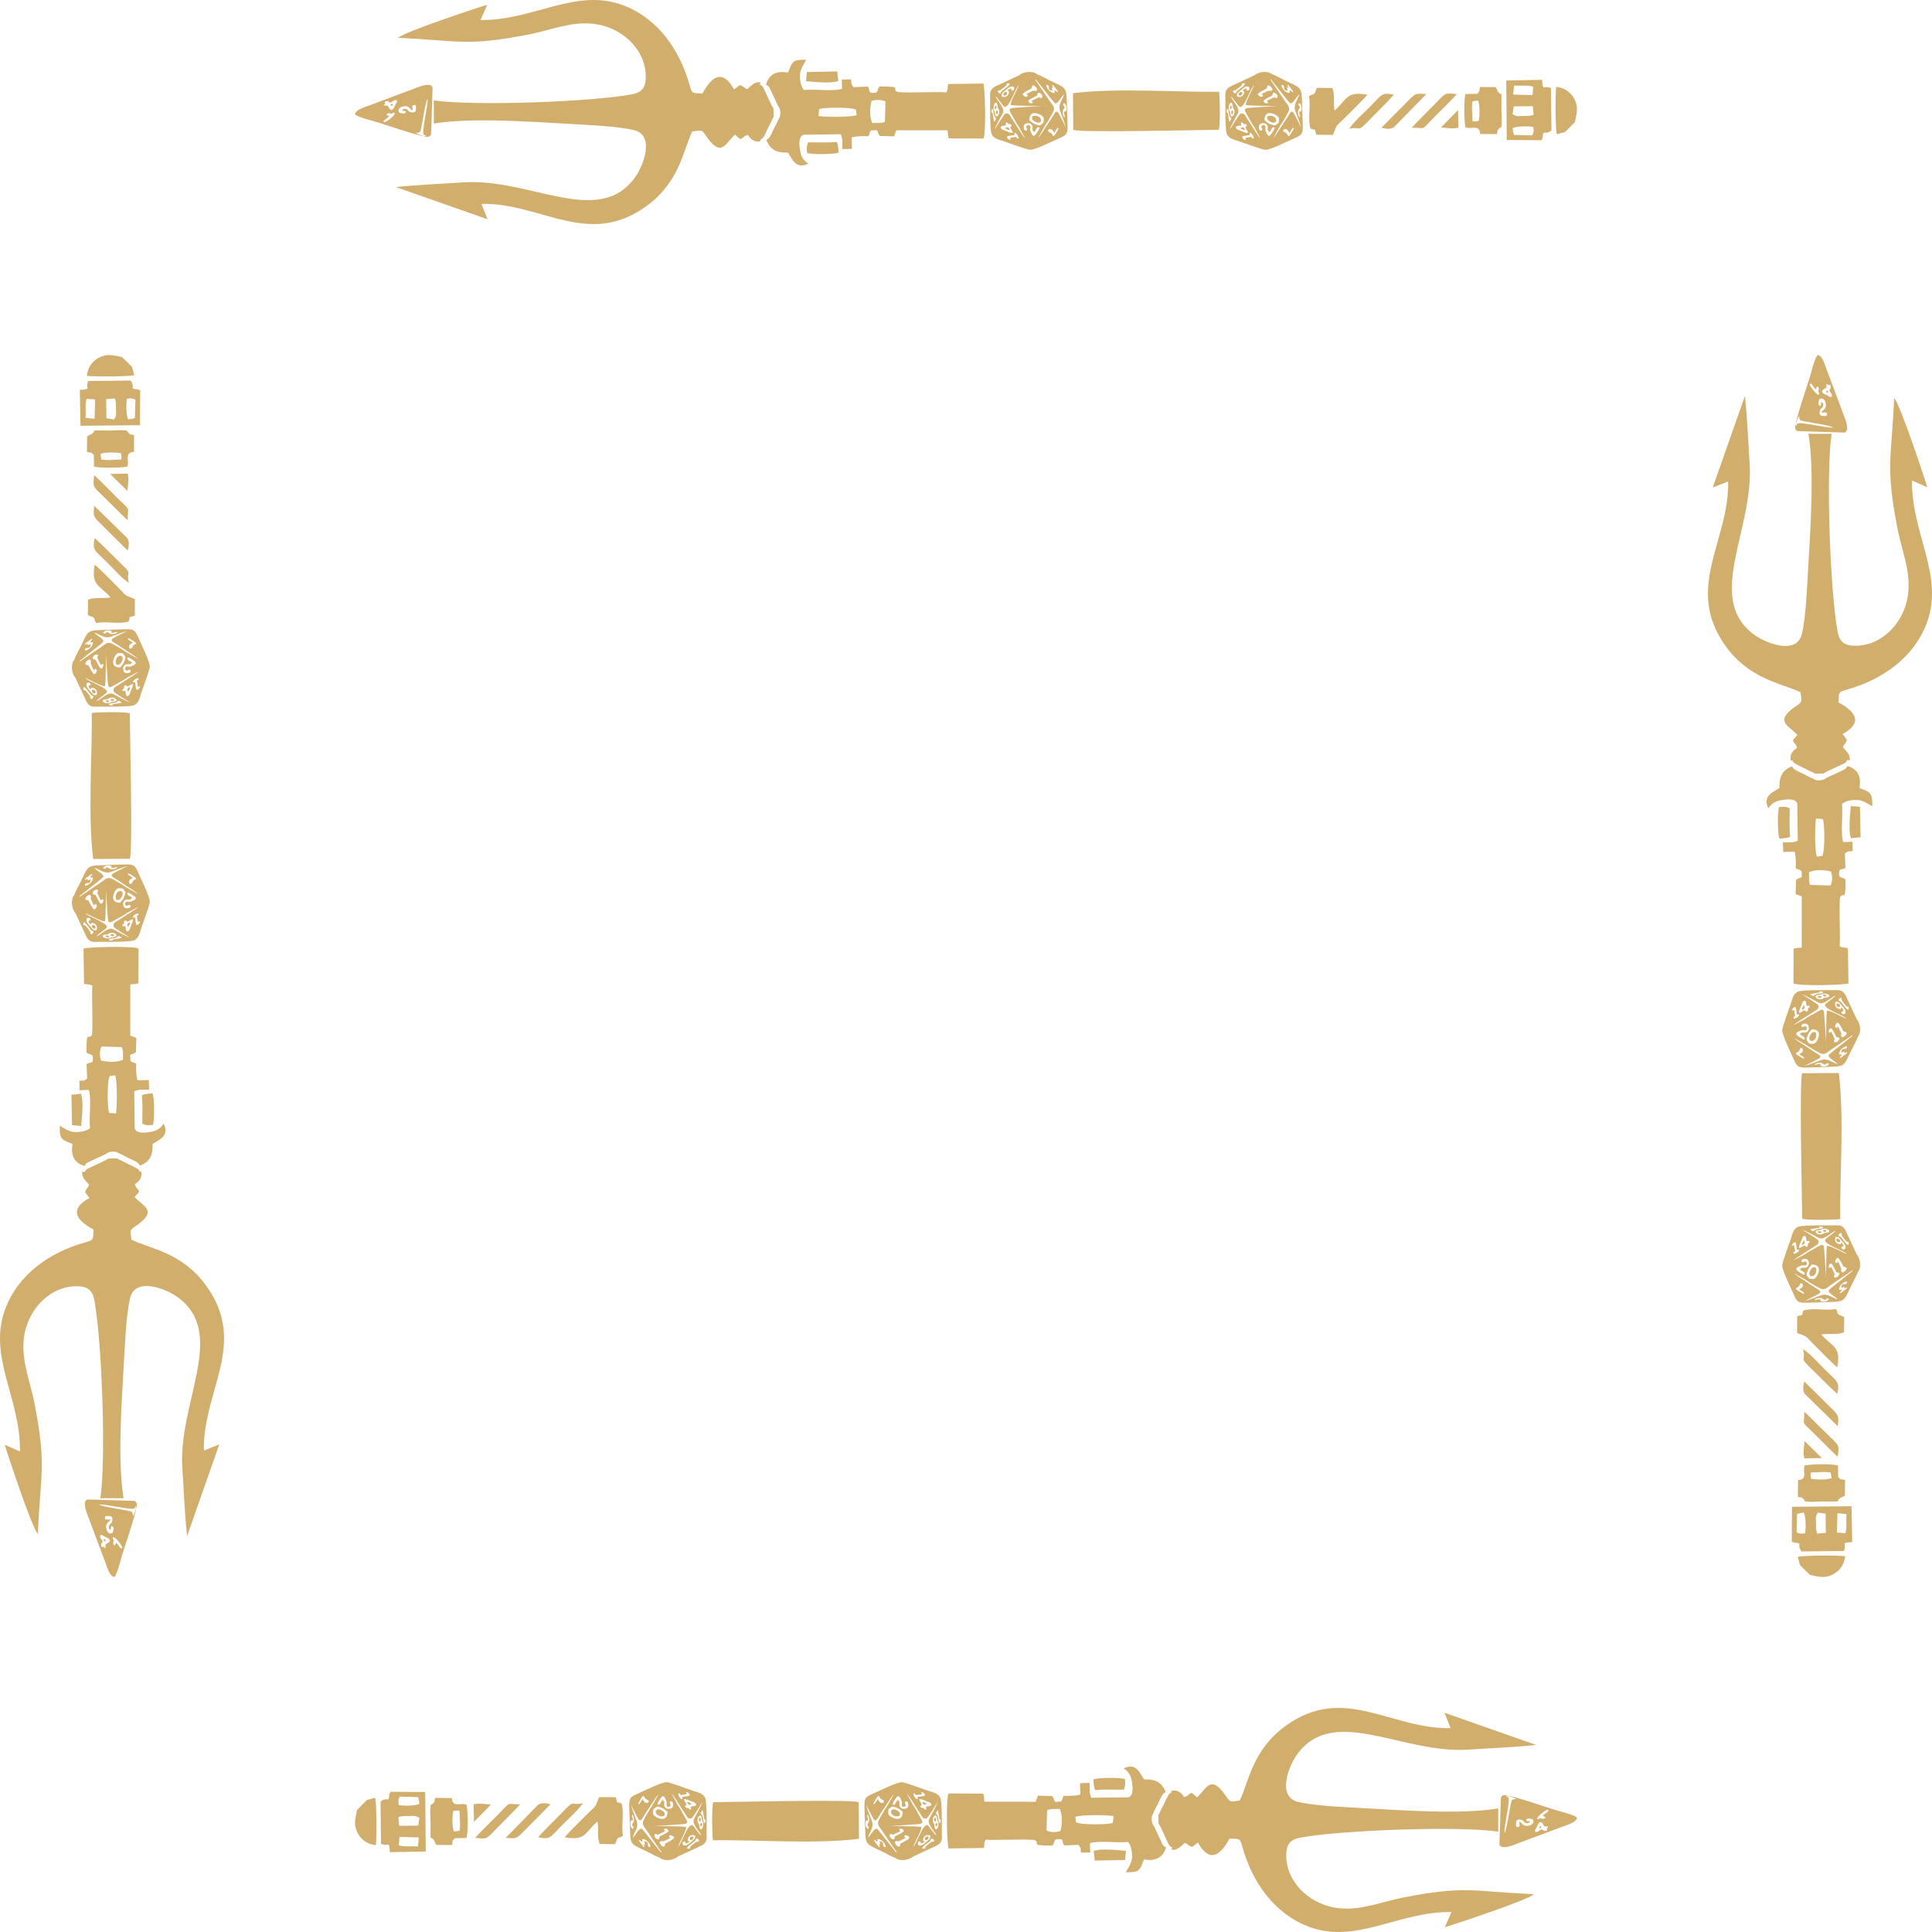<?xml version="1.0" encoding="UTF-8"?>
<!DOCTYPE svg PUBLIC "-//W3C//DTD SVG 1.1//EN" "http://www.w3.org/Graphics/SVG/1.1/DTD/svg11.dtd">
<!-- Creator: CorelDRAW 2020 (64-Bit) -->
<svg xmlns="http://www.w3.org/2000/svg" xml:space="preserve" width="8.696in" height="8.696in" version="1.1" style="shape-rendering:geometricPrecision; text-rendering:geometricPrecision; image-rendering:optimizeQuality; fill-rule:evenodd; clip-rule:evenodd"
viewBox="0 0 869.603 869.603"
 xmlns:xlink="http://www.w3.org/1999/xlink"
 xmlns:xodm="http://www.corel.com/coreldraw/odm/2003">
 <defs>
  <style type="text/css">
   <![CDATA[
    .fil0 {fill:#D2AE6D}
   ]]>
  </style>
 </defs>
 <g id="Layer_x0020_1">
  <path class="fil0" d="M837.372 488.558c0,-0.454 -0.021,-0.635 -0.063,-0.544 0,-0.003 0.008,-0.009 0.024,-0.02l0.038 0.565zm0 105.867c0,-0.454 -0.021,-0.635 -0.063,-0.544 0,-0.003 0.008,-0.01 0.024,-0.02l0.038 0.565zm-23.401 -399.17l10.452 0c-2.613,17.521 -0.718,70.423 2.674,88.92 0.905,4.937 3.24,6.697 8.875,6.472 11.852,-0.472 22.209,-11.311 23.049,-25.17 0.576,-9.498 -3.166,-18.451 -4.883,-27.229 -5.568,-28.462 -2.766,-31.269 -1.571,-59.096 2.728,2.727 14.415,38.242 14.882,40.149l-6.836 -3.013c-0.353,23.84 14.645,42.791 6.634,64.147 -5.953,15.87 -20.368,25.572 -35.802,29.913 -4.043,1.137 -3.739,1.041 -3.9,5.841 8.153,4.426 10.823,9.23 1.809,14.196l1.925 2.572c-0.75,2.479 -1.228,1.436 -1.746,3.467 1.609,1.693 3.542,3.541 2.988,5.904 -0.259,-0.104 -0.53,-0.2 -0.81,-0.289l-0.249 0.007c-0.182,0.58 -0.569,1.089 -1.366,1.567l-8.082 3.76c-0.354,0.33 -0.85,0.599 -1.411,0.79l-0.866 -0.003c-1.019,-0.002 -1.929,0.023 -2.759,0.043 -0.29,-0.115 -0.552,-0.267 -0.77,-0.459 -1.298,-0.456 -2.867,-1.374 -4.122,-1.993 -3.344,-1.648 -4.734,-2.016 -5.316,-3.45l-0.568 -0.002 -0.125 0.057c-0.557,-2.109 0.271,-4.279 2.782,-5.669 -0.596,-2.544 -1.009,-1.267 -1.898,-3.467 0.754,-1.033 1.231,-1.468 2.057,-2.393 -3.801,-4.294 -10.763,-6.056 -0.652,-12.981 3.169,-2.171 2.535,-1.841 2.073,-6.257 -8.344,-4.052 -22.808,-5.667 -33.681,-20.728 -18.886,-26.162 1.653,-47.333 1.078,-74.161l-6.92 2.74 14.491 -41.273c1.075,10.206 1.423,20.288 2.109,30.411 2.031,29.983 -20.44,60.784 2.154,77.188 5.415,3.931 19.039,9.083 21.354,-0.376 1.83,-7.483 2.385,-21.554 2.844,-29.679 0.952,-16.813 2.906,-44.093 0.107,-60.456zm10.589 -16.856c-0.605,0.862 -1.53,-0.241 -2.35,-0.588 -0.635,-0.269 -2.018,-0.727 -2.096,-1.797 0.433,-0.829 1.254,-1.082 1.957,-1.518l0.057 -1.592c0.629,-0.098 0.297,-0.325 0.78,0.606 0.678,-0.384 0.319,-0.371 0.958,-0.26l0.262 1.106c-0.3,1.001 -0.261,0.171 -0.716,1.262 0.23,1.287 1.194,1.186 1.149,2.782zm-1.636 -1.683l-0.308 -0.965 -0.715 0.486c0.41,0.637 0.491,0.636 1.023,0.48zm-3.042 8.941c0.728,0.296 1.996,-0.466 2.341,0.289 0.742,1.62 -1.194,1.305 -1.674,1.276 -0.878,-0.053 -1.826,-0.223 -1.491,-2.125 0.274,-1.554 1.169,-1.046 1.631,-2.704 -0.191,-0.993 -0.201,-1.202 -0.888,-1.363 -0.374,1.274 0.132,0.625 -0.307,1.688 -1.284,0.006 -1.097,-1.656 -0.624,-2.936 1.182,-0.998 2.546,-0.107 2.9,1.84 0.469,2.585 -1.222,2.681 -1.889,4.035zm-1.101 -8.023c-0.861,0.625 -4.021,-3.459 -4.257,-4.76 1.153,-0.746 1.062,0.775 2.761,2.33 0.58,-0.867 0.244,-1.481 1.159,-1 0.327,1.034 0.204,0.978 -0.074,2.102 0.536,0.722 0.387,0.307 0.41,1.328zm-10.411 13.177c0.425,-1.168 0.146,-1.323 1.392,-3.705 0.141,1.228 0.056,1.917 1.011,2.191 2.748,0.792 13.045,2.125 14.287,3.108 -2.349,0.466 -15.202,-2.895 -16.15,-1.619l-0.462 1.123 -0.078 -1.098zm0 0c-0.761,1.391 -0.344,3.074 0.892,3.24l20.985 0.648c2.717,-0.984 -0.046,-6.904 -0.77,-8.861 -1.171,-3.168 -2.352,-6.333 -3.533,-9.495 -1.181,-3.163 -2.379,-6.296 -3.558,-9.456 -0.985,-2.641 -2.054,-6.764 -4.16,-7.084 -0.912,0.217 -2.565,6.103 -2.93,7.554 -0.993,3.954 -7.087,21.135 -6.925,23.455zm5.844 201.795c3.04,-1.346 6.72,-1.113 9.935,-0.331 0.65,2.154 0.711,4.251 -0.215,6.294l-9.204 -0.274c-0.763,-2.157 -0.344,-3.5 -0.516,-5.69zm14.883 -30.786c0.501,5.099 -0.734,13.315 0.532,17.226l4.176 -0.18 0.066 4.166c-2.306,0.563 -1.234,-0.495 -3.491,1.097l0.255 6.481c-1.895,1.353 -2.863,-0.263 -2.854,2.652 0.007,2.452 1.344,1.178 2.924,2.647 -0.059,10.458 -0.679,5.473 -2.351,7.663 -0.819,1.073 0.096,18.271 -0.331,22.407 2.255,0.959 1.344,0.287 3.75,0.788l0.234 15.886c-2.538,0.752 -22.047,1.229 -24.764,0.022l0.056 -15.621c1.659,-0.613 1.906,-0.253 3.656,-0.567l0.015 -23.026 -2.743 -1.033 0.183 -6.417c1.902,-1.383 0.839,-0.172 2.618,-1.324l-0.142 -2.633c-1.685,-1.239 -0.616,-0.063 -2.632,-1.275 0.173,-1.898 0.102,-5.645 -0.528,-7.427l-5.109 0.111 -0.122 -4.325c2.605,-0.131 4.365,0.343 6.68,-0.724l-0.202 -16.722c-0.75,-2.413 -4.782,-2.072 -8.012,-1.387 -2.598,0.551 -3.991,1.991 -5.02,3.537 -2.684,-5.676 1.904,-7.054 4.986,-9.191 -0.182,-5.437 1.574,-7.946 5.272,-9.576l0.568 0.001c0.582,1.434 1.972,1.802 5.316,3.45 1.255,0.619 2.824,1.537 4.122,1.993 1.394,1.222 4.528,0.82 5.807,-0.371l8.082 -3.76c0.797,-0.479 1.184,-0.987 1.365,-1.567l0.249 -0.007c4.412,1.395 6.206,4.663 5.206,9.873 4.956,1.948 5.889,1.849 5.808,8.18 -2.094,-1.084 -4.222,-2.735 -6.804,-2.807 -4.97,-0.139 -6.732,1.759 -6.821,1.758zm3.961 0.984c-0.022,1.738 -1.383,10.643 0.116,14.527 1.092,-0.143 2.844,-0.407 4.28,-0.44l-0.276 -13.732 -4.119 -0.355zm-32.169 14.657c1.565,-0.093 3.215,-0.17 4.826,-0.754 -0.359,-3.848 -0.178,-8.98 -0.171,-12.945 -2.2,-0.895 -2.615,-0.574 -4.756,-0.52 -0.834,2.149 -0.658,12.136 0.1,14.219zm19.624 -8.767c0.808,2.513 0.946,14.387 -0.285,16.573l-2.417 0.328c-1.106,-2.28 -0.883,-15.245 -0.409,-17.179l3.111 0.278zm-3.809 216.336c0.675,-0.676 2.61,-1.16 3.529,-0.519 2.283,1.595 1.228,-0.989 3.013,0.27 -0.643,1.159 -2.444,1.272 -3.62,0.926 -0.527,-0.681 -0.003,-0.187 -0.279,-0.926 -1.489,-0.143 -1.857,0.702 -2.643,0.249zm5.364 -30.811c-0.195,-0.772 -0.717,-0.679 -1.532,-0.58 0.062,0.902 0.767,0.913 1.532,0.58zm-3.99 0.221c0.429,0.722 1.506,0.923 1.899,-0.002 -0.674,-0.344 -1.306,-0.398 -1.899,0.002zm-7.063 5.93c0.572,-0.041 0.982,-0.452 1.359,-0.912l-0.392 -1.175c-0.487,0.54 -0.925,1.38 -0.967,2.087zm15.678 -2.766c-0.48,0.943 0.583,1.853 1.431,1.422 0.237,-0.479 0.219,-0.719 -0.232,-1.147 -0.472,-0.448 -0.8,-0.458 -1.199,-0.275zm-11.747 16.78c2.206,0.447 3.212,-2.572 2.186,-3.912 -1.269,-0.265 -1.745,0.263 -2.341,1.387 -0.515,0.971 -0.626,1.716 0.155,2.525zm8.164 -3.724c-0.104,-0.924 0.08,-1.683 1.044,-1.992 0.924,0.607 1.861,2.988 2.395,3.947l1.313 0.407c0.223,1.254 -1.34,2.522 -2.364,1.804 -0.003,-1.023 0.007,-0.367 0.356,-1.209l-1.575 -3.342c-0.748,0.281 -0.096,0.34 -1.169,0.385zm3.074 -2.304c-0.414,-0.818 0.209,-1.848 0.949,-2.235 0.977,0.492 2.085,2.973 2.664,4.029l1.292 0.327c0.461,1.013 -0.907,1.937 -1.767,2.307l-0.674 -0.499c-0.027,-1.485 0.793,-0.157 -1.337,-4.452 -0.404,0.587 -0.225,0.75 -1.127,0.524zm-12.946 -1.656l0.737 0.726c0.283,1.22 0.405,2.368 -0.815,3.006 -1.177,0.616 -1.536,-0.47 -3.042,0.829 0.664,1.056 2.654,0.972 2.122,2.442 -0.913,0.019 -1.528,-0.614 -2.295,-1.076 -2.516,-1.514 -1.439,-2.073 0.678,-2.946 1.065,-0.439 1.221,0.078 2.278,-0.118 0.598,-0.793 0.533,-1.091 -0.131,-1.802 -1.128,0.071 -1.03,0.729 -1.925,0.189 -0.232,-1.465 1.272,-1.366 2.393,-1.251zm2.315 2.438c2.417,0.05 3.776,1.244 2.901,3.783 -0.265,0.772 -0.685,1.732 -1.306,2.297 -0.91,0.828 -1.844,0.385 -2.835,0.296 -1.032,-1.554 -1.601,-1.191 -0.715,-3.447 0.683,-1.74 0.98,-1.681 1.954,-2.929zm-2.108 7.328c0.426,0.541 4.062,2.471 5.005,3.04 2.681,1.618 3.4,0.433 5.643,-1.14l9.772 -6.63c-0.15,0.584 -0.067,0.409 -1.285,1.335 -0.418,0.318 -0.952,0.737 -1.336,1.063 -0.909,0.771 -1.836,1.483 -2.772,2.22 -1.042,0.82 -4.786,3.667 -5.361,4.436 -0.385,1.2 2.69,2.509 4.064,4.046 -2.703,-0.71 -4.603,-2.96 -7.739,-1.733 -1.401,0.548 -5.942,2.343 -7.175,2.419 1.189,-0.404 3.779,-1.846 5.123,-2.483 3.643,-1.724 1.46,-2.226 -0.644,-3.622 -1.558,-1.035 -3.104,-2.059 -4.676,-3.107 -1.12,-0.747 -3.711,-2.266 -4.5,-3.182l5.88 3.338zm22.774 -3.906c1.67,-1.905 1.12,-6.187 -0.508,-7.933l-5.137 -11.041c-1.541,-2.564 -3.308,-2.024 -6.038,-2.025 -2.553,-0 -13.835,-0.226 -15.513,0.746 -1.962,1.137 -2.217,3.046 -2.896,5.104 -0.717,2.169 -3.979,10.787 -3.959,12.215 0.03,2.151 3.466,9.186 4.495,11.477 2.656,5.909 1.929,5.396 10.681,5.152 2.604,-0.073 5.194,-0.174 7.792,-0.262 5.5,-0.185 5.128,-1.246 8.359,-7.801 0.845,-1.714 2.1,-3.858 2.724,-5.631zm-4.996 -8.104c-1.978,-0.746 -8.245,-4.268 -8.891,-3.624 -0.357,0.724 -0.535,16.056 -0.263,17.07 -0.065,-3.488 -0.641,-9.619 -0.872,-13.697 -0.292,-5.137 -0.432,-4.527 -4.862,-1.987 -0.862,0.494 -3.166,1.621 -3.644,2.207l-5.374 2.844c0.786,-0.922 4.828,-3.238 6.137,-4.137 1.018,-0.698 2.008,-1.301 3.023,-1.971 1.265,-0.836 2.354,-1.028 1.961,-2.817 -0.513,-0.793 -5.972,-3.971 -7.23,-4.859 1.771,0.581 5.569,2.725 7.376,3.707 2.317,1.257 5.493,-2.389 7.604,-3.252 -0.811,1.326 -3.84,2.903 -4.689,4.072 -0.669,2.123 8.726,4.924 9.724,6.446zm-22.93 15.529c0.635,-0.661 0.95,-0.254 1.554,-1.275 0.509,-0.861 0.221,-1.252 1.418,-1.017 0.858,1.827 -0.776,2.078 -1.507,2.717 0.703,0.415 1.845,0.97 2.327,1.618 -0.22,0.115 0.105,0.646 -1.209,-0.146 -0.98,-0.591 -2.281,-1.231 -2.583,-1.896zm19.522 0.562c-0.388,-1.579 2.146,-3.857 3.523,-3.739 0.16,2.433 -2.456,-0.28 -2.554,2.855l1.348 -0.462 0.153 0.804c0.489,-0.467 0.325,-0.443 0.991,-0.537 -0.019,0.646 0.085,0.418 -0.579,0.909l-1.72 1.284c-0.689,0.483 -0.09,0.411 -0.954,0.289 0.42,-0.837 0.763,-0.528 0.93,-1.506l-1.137 0.103zm-21.231 -19.743c-0.011,-0.808 0.785,-1.67 1.499,-1.694 0.535,0.799 0.519,2.358 0.665,3.32l1.137 0.061c-0.158,0.88 -1.653,2.001 -2.595,1.81 -0.184,-0.817 0.07,-0.617 0.709,-1.098l-0.474 -2.771 -0.943 0.372zm3.215 0.957c-0.152,-0.956 0.534,-2.24 0.906,-3.174 0.453,-1.137 0.568,-2.337 1.825,-2.321 0.495,0.683 0.479,1.534 0.638,2.386l1.269 -0.12c0.184,0.797 0.04,0.618 -0.62,1.206l-0.154 1.207c-1.083,0.561 -0.569,0.095 -1.51,-0.347 -0.79,0.311 -1.517,1.043 -2.354,1.163zm19.011 -0.509c0.67,-0.296 0.291,0.108 0.945,-0.393 -0.18,-0.667 -0.343,-1.184 -0.927,-1.599l-0.289 0.763c-1.866,0.126 -3.076,-1.394 -2.392,-3.188 1.391,-0.594 2.242,0.982 2.967,1.812 0.891,1.021 1.789,1.827 1.511,3.396 -0.935,0.56 -1.777,0.425 -1.815,-0.791zm1.141 -3.83c1.33,1.7 1.172,1.442 2.148,1.683l-0.048 1.27c-0.982,0.079 -2.232,-2.178 -3.185,-3.266 -0.746,-0.851 -0.527,-0.357 -1.322,-0.878 0.048,-0.716 0.425,-1.242 1.107,-1.281 0.921,1.255 -0.658,-0.031 1.3,2.473zm-12.832 -3.198c0.617,-0.402 0.696,-0.441 1.443,-0.515 1.296,-0.129 0.632,-0.161 1.582,-0.493 0.967,-0.337 2.238,-0.069 2.998,0.42 1.011,1.296 -1.591,1.198 -1.935,1.304 -0.394,0.121 -0.673,0.507 -1.322,0.635 -1.082,0.214 -2.551,-0.122 -2.766,-1.352zm1.943 -1.656l-0.222 -0.411c0.688,-0.123 1.25,-0.085 1.821,0.278 -0.933,1.242 -3.043,0.035 -4.3,1.781 -0.576,-0.17 -1.32,-0.407 -1.522,-0.921l4.223 -0.727zm-2.356 -73.407c0.675,-0.676 2.61,-1.159 3.529,-0.518 2.283,1.595 1.228,-0.989 3.013,0.27 -0.643,1.159 -2.444,1.272 -3.62,0.926 -0.527,-0.681 -0.003,-0.187 -0.279,-0.926 -1.489,-0.143 -1.857,0.702 -2.643,0.248zm5.364 -30.81c-0.195,-0.772 -0.717,-0.679 -1.532,-0.58 0.062,0.902 0.767,0.913 1.532,0.58zm-3.99 0.221c0.429,0.722 1.506,0.923 1.899,-0.001 -0.674,-0.344 -1.306,-0.398 -1.899,0.001zm-7.063 5.93c0.572,-0.041 0.982,-0.452 1.359,-0.913l-0.392 -1.175c-0.487,0.54 -0.925,1.38 -0.967,2.088zm15.678 -2.766c-0.48,0.943 0.583,1.853 1.431,1.422 0.237,-0.479 0.219,-0.72 -0.232,-1.147 -0.472,-0.447 -0.8,-0.458 -1.199,-0.275zm-11.747 16.78c2.206,0.447 3.212,-2.572 2.186,-3.912 -1.269,-0.265 -1.745,0.264 -2.341,1.387 -0.515,0.971 -0.626,1.716 0.155,2.525zm8.164 -3.724c-0.104,-0.924 0.08,-1.682 1.044,-1.992 0.924,0.607 1.861,2.988 2.395,3.947l1.313 0.407c0.223,1.254 -1.34,2.522 -2.364,1.804 -0.003,-1.023 0.007,-0.367 0.356,-1.209l-1.575 -3.342c-0.748,0.281 -0.096,0.341 -1.169,0.385zm3.074 -2.304c-0.414,-0.818 0.209,-1.848 0.949,-2.235 0.977,0.492 2.085,2.973 2.664,4.028l1.292 0.327c0.461,1.013 -0.907,1.937 -1.767,2.307l-0.674 -0.499c-0.027,-1.485 0.793,-0.157 -1.337,-4.453 -0.404,0.587 -0.225,0.75 -1.127,0.524zm-12.946 -1.655l0.737 0.726c0.283,1.22 0.405,2.368 -0.815,3.006 -1.177,0.615 -1.536,-0.47 -3.042,0.83 0.664,1.056 2.654,0.971 2.122,2.442 -0.913,0.019 -1.528,-0.614 -2.295,-1.075 -2.516,-1.514 -1.439,-2.073 0.678,-2.946 1.065,-0.439 1.221,0.078 2.278,-0.118 0.598,-0.793 0.533,-1.091 -0.131,-1.802 -1.128,0.072 -1.03,0.729 -1.925,0.189 -0.232,-1.465 1.272,-1.366 2.393,-1.25zm2.315 2.437c2.417,0.05 3.776,1.245 2.901,3.783 -0.265,0.772 -0.685,1.732 -1.306,2.297 -0.91,0.828 -1.844,0.385 -2.835,0.296 -1.032,-1.554 -1.601,-1.191 -0.715,-3.447 0.683,-1.74 0.98,-1.681 1.954,-2.93zm-2.108 7.329c0.426,0.541 4.062,2.471 5.005,3.04 2.681,1.618 3.4,0.433 5.643,-1.14l9.772 -6.63c-0.15,0.584 -0.067,0.409 -1.285,1.335 -0.418,0.318 -0.952,0.737 -1.336,1.063 -0.909,0.771 -1.836,1.483 -2.772,2.219 -1.042,0.821 -4.786,3.667 -5.361,4.436 -0.385,1.2 2.69,2.509 4.064,4.046 -2.703,-0.711 -4.603,-2.96 -7.739,-1.733 -1.401,0.548 -5.942,2.343 -7.175,2.419 1.189,-0.405 3.779,-1.847 5.123,-2.483 3.643,-1.725 1.46,-2.226 -0.644,-3.622 -1.558,-1.035 -3.104,-2.059 -4.676,-3.107 -1.12,-0.747 -3.711,-2.266 -4.5,-3.182l5.88 3.338zm22.774 -3.906c1.67,-1.905 1.12,-6.187 -0.508,-7.933l-5.137 -11.041c-1.541,-2.564 -3.308,-2.024 -6.038,-2.025 -2.553,-0.001 -13.835,-0.226 -15.513,0.746 -1.962,1.137 -2.217,3.046 -2.896,5.104 -0.717,2.169 -3.979,10.787 -3.959,12.215 0.03,2.151 3.466,9.186 4.495,11.476 2.656,5.909 1.929,5.396 10.681,5.152 2.604,-0.073 5.194,-0.174 7.792,-0.262 5.5,-0.185 5.128,-1.246 8.359,-7.801 0.845,-1.714 2.1,-3.858 2.724,-5.631zm-4.996 -8.104c-1.978,-0.746 -8.245,-4.268 -8.891,-3.624 -0.357,0.724 -0.535,16.056 -0.263,17.07 -0.065,-3.488 -0.641,-9.619 -0.872,-13.697 -0.292,-5.137 -0.432,-4.527 -4.862,-1.987 -0.862,0.494 -3.166,1.62 -3.644,2.206l-5.374 2.844c0.786,-0.922 4.828,-3.238 6.137,-4.137 1.018,-0.698 2.008,-1.301 3.023,-1.971 1.265,-0.836 2.354,-1.028 1.961,-2.817 -0.513,-0.793 -5.972,-3.971 -7.23,-4.859 1.771,0.581 5.569,2.725 7.376,3.707 2.317,1.257 5.493,-2.389 7.604,-3.252 -0.811,1.326 -3.84,2.903 -4.689,4.072 -0.669,2.123 8.726,4.924 9.724,6.446zm-22.93 15.529c0.635,-0.661 0.95,-0.254 1.554,-1.275 0.509,-0.861 0.221,-1.252 1.418,-1.017 0.858,1.826 -0.776,2.078 -1.507,2.717 0.703,0.416 1.845,0.97 2.327,1.618 -0.22,0.115 0.105,0.646 -1.209,-0.146 -0.98,-0.591 -2.281,-1.231 -2.583,-1.896zm19.522 0.562c-0.388,-1.579 2.146,-3.857 3.523,-3.739 0.16,2.432 -2.456,-0.28 -2.554,2.855l1.348 -0.462 0.153 0.804c0.489,-0.467 0.325,-0.443 0.991,-0.537 -0.019,0.646 0.085,0.418 -0.579,0.909l-1.72 1.283c-0.689,0.483 -0.09,0.411 -0.954,0.289 0.42,-0.837 0.763,-0.528 0.93,-1.506l-1.137 0.103zm-21.231 -19.743c-0.011,-0.807 0.785,-1.669 1.499,-1.694 0.535,0.799 0.519,2.357 0.665,3.32l1.137 0.061c-0.158,0.88 -1.653,2.001 -2.595,1.81 -0.184,-0.817 0.07,-0.617 0.709,-1.098l-0.474 -2.771 -0.943 0.372zm3.215 0.957c-0.152,-0.956 0.534,-2.24 0.906,-3.174 0.453,-1.137 0.568,-2.337 1.825,-2.321 0.495,0.683 0.479,1.534 0.638,2.386l1.269 -0.12c0.184,0.797 0.04,0.618 -0.62,1.206l-0.154 1.207c-1.083,0.561 -0.569,0.095 -1.51,-0.347 -0.79,0.311 -1.517,1.043 -2.354,1.163zm19.011 -0.509c0.67,-0.296 0.291,0.107 0.945,-0.394 -0.18,-0.667 -0.343,-1.184 -0.927,-1.598l-0.289 0.763c-1.866,0.126 -3.076,-1.394 -2.392,-3.187 1.391,-0.595 2.242,0.982 2.967,1.812 0.891,1.02 1.789,1.827 1.511,3.395 -0.935,0.561 -1.777,0.426 -1.815,-0.791zm1.141 -3.83c1.33,1.7 1.172,1.442 2.148,1.683l-0.048 1.27c-0.982,0.078 -2.232,-2.178 -3.185,-3.266 -0.746,-0.851 -0.527,-0.357 -1.322,-0.878 0.048,-0.716 0.425,-1.242 1.107,-1.281 0.921,1.255 -0.658,-0.031 1.3,2.473zm-12.832 -3.198c0.617,-0.401 0.696,-0.441 1.443,-0.515 1.296,-0.129 0.632,-0.161 1.582,-0.493 0.967,-0.337 2.238,-0.069 2.998,0.42 1.011,1.296 -1.591,1.197 -1.935,1.304 -0.394,0.122 -0.673,0.507 -1.322,0.635 -1.082,0.214 -2.551,-0.122 -2.766,-1.352zm1.943 -1.656l-0.222 -0.412c0.688,-0.123 1.25,-0.085 1.821,0.279 -0.933,1.242 -3.043,0.036 -4.3,1.781 -0.576,-0.169 -1.32,-0.407 -1.522,-0.921l4.223 -0.727zm-7.105 234.155c0.93,2.16 0.93,7.37 0.487,9.283 -1.881,0.239 -1.923,0.33 -3.78,-0.395l0.209 -8.291c1.748,-0.61 1.38,-0.367 3.084,-0.597zm0.305 -32.206c-0.207,2.067 -0.8,5.677 -0.102,7.788l7.88 -0.174 -7.779 -7.613zm-0.157 -26.829c-0.558,2.039 -0.78,3.971 0.213,5.558l14.893 14.604c0.543,-5.443 0.304,-4.899 -4.816,-9.979 -3.42,-3.393 -6.818,-6.85 -10.29,-10.183zm0.012 13.583c0.136,6.843 -1.928,3.531 4.731,10.13 3.402,3.37 6.852,6.981 10.358,10.207 0.579,-5.537 0.86,-4.772 -4.51,-9.967 -3.543,-3.427 -6.989,-7.005 -10.579,-10.369zm-0.491 -28.126c1.432,6.482 -2.622,2.673 5.118,10.22 3.357,3.274 6.73,6.797 10.22,9.896 1.185,-5.546 -0.061,-5.495 -5.215,-10.567 -2.779,-2.734 -7.06,-7.615 -10.123,-9.55zm-1.459 97.164l4.522 4.466c3.537,0.622 6.256,1.657 9.8,-0.002 3.992,-1.869 5.717,-5.186 6.014,-8.46 -2.412,-0.401 -19.337,-0.42 -21.336,0.324l0.999 3.672zm4.869 -41.666c2.756,0.029 6.374,-0.567 8.969,0.026l0.399 2.505c-2.38,0.926 -7.155,0.665 -9.177,0.339 -0.437,-1.978 -0.338,-1.015 -0.191,-2.871zm-5.801 10.946c2.324,0.76 1.002,-0.378 2.576,1.082 1.196,1.108 -0.654,0.876 1.947,1.115 1.838,0.169 4.213,-0.081 6.156,-0.096 10.13,-0.076 6.23,0.402 7.842,-1.093 1.503,-1.395 0.425,-0.061 2.633,-1.576l0.074 -6.972c-2.577,-0.689 -1.077,0.451 -3.088,-1.301l-0.098 -5.279c-2.51,-0.76 -12.194,-0.6 -15.035,-0.006 -0.579,2.343 0.038,2.915 -0.154,4.572 -0.23,1.994 -2.28,1.989 -2.275,1.98 0.044,-0.095 -0.335,0.054 -0.52,0.117l-0.058 7.457zm10.583 -73.051c3.548,-0.616 7.393,0.253 10.163,-0.996l0.081 -6.876c-2.029,-1.178 -1.717,-0.401 -2.554,-1.202 -0.937,-0.897 0.063,-0.301 -1.189,-2.408 -4.79,0.891 -9.796,-0.644 -14.557,0.636 -1.39,2.71 1.15,1.407 -2.833,2.656l-0.041 7.47c5.647,2.35 2.553,0.35 9.439,7.15 2.754,2.72 5.732,5.882 8.635,8.366 1.746,-9.674 -2.204,-9.046 -7.144,-14.797zm-1.917 89.618c-0.677,-1.937 -0.452,-2.741 -0.502,-4.826 -0.054,-2.317 -0.368,-2.518 0.812,-4.656l3.507 0.529 0.086 8.608 -3.904 0.344zm13.228 -8.765c-0.319,3.001 0.294,6.001 -0.528,8.581l-3.821 -0.297 0.26 -8.727 4.089 0.443zm-0.872 13.121c1.527,-0.526 1.939,-0.38 3.423,-0.539l-0.315 -16.139 -26.781 0.25 -0.085 15.613c2.166,1.159 1.264,0.161 3.398,0.961 -0.026,1.902 -0.181,1.738 0.941,3.534l19.133 -0.228c0.547,-1.752 0.386,-1.707 0.287,-3.452zm-19.08 -211.572c-1.393,2.346 -0.031,58.606 0.01,65.504 2.401,0.728 14.815,0.515 17.104,0.124 -0.22,-20.544 1.823,-45.587 -0.633,-65.73l-16.481 0.102z"/>
  <path class="fil0" d="M488.558 32.232c-0.454,0 -0.635,0.021 -0.544,0.063 -0.003,0 -0.009,-0.008 -0.02,-0.024l0.565 -0.038zm105.867 0c-0.454,0 -0.635,0.021 -0.544,0.063 -0.003,0 -0.01,-0.008 -0.02,-0.024l0.565 -0.038zm-399.17 23.401l0 -10.452c17.521,2.613 70.423,0.718 88.92,-2.674 4.937,-0.905 6.697,-3.24 6.472,-8.875 -0.472,-11.852 -11.311,-22.209 -25.17,-23.049 -9.498,-0.576 -18.451,3.166 -27.229,4.883 -28.462,5.568 -31.269,2.766 -59.096,1.571 2.727,-2.728 38.242,-14.415 40.149,-14.882l-3.013 6.836c23.84,0.353 42.791,-14.645 64.147,-6.634 15.87,5.953 25.572,20.368 29.913,35.802 1.137,4.043 1.041,3.739 5.841,3.9 4.426,-8.153 9.23,-10.823 14.196,-1.809l2.572 -1.925c2.479,0.75 1.436,1.228 3.467,1.746 1.693,-1.609 3.541,-3.542 5.904,-2.988 -0.104,0.259 -0.2,0.53 -0.289,0.81l0.007 0.249c0.58,0.182 1.089,0.569 1.567,1.366l3.76 8.082c0.33,0.354 0.599,0.85 0.79,1.411l-0.003 0.866c-0.002,1.019 0.023,1.929 0.043,2.759 -0.115,0.29 -0.267,0.552 -0.459,0.77 -0.456,1.298 -1.374,2.867 -1.993,4.122 -1.648,3.344 -2.016,4.734 -3.45,5.316l-0.002 0.568 0.057 0.125c-2.109,0.557 -4.279,-0.271 -5.669,-2.782 -2.544,0.596 -1.267,1.009 -3.467,1.898 -1.033,-0.754 -1.468,-1.231 -2.393,-2.057 -4.294,3.801 -6.056,10.763 -12.981,0.652 -2.171,-3.169 -1.841,-2.535 -6.257,-2.073 -4.052,8.344 -5.667,22.808 -20.728,33.681 -26.162,18.886 -47.333,-1.653 -74.161,-1.078l2.74 6.92 -41.273 -14.491c10.206,-1.075 20.288,-1.423 30.411,-2.109 29.983,-2.031 60.784,20.44 77.188,-2.154 3.931,-5.415 9.083,-19.039 -0.376,-21.354 -7.483,-1.83 -21.554,-2.385 -29.679,-2.844 -16.813,-0.952 -44.093,-2.906 -60.456,-0.107zm-16.856 -10.589c0.862,0.605 -0.241,1.53 -0.588,2.35 -0.269,0.635 -0.727,2.018 -1.797,2.096 -0.829,-0.433 -1.082,-1.254 -1.518,-1.957l-1.592 -0.057c-0.098,-0.629 -0.325,-0.297 0.606,-0.78 -0.384,-0.678 -0.371,-0.319 -0.26,-0.958l1.106 -0.262c1.001,0.3 0.171,0.261 1.262,0.716 1.287,-0.23 1.186,-1.194 2.782,-1.149zm-1.683 1.636l-0.965 0.308 0.486 0.715c0.637,-0.41 0.636,-0.491 0.48,-1.023zm8.941 3.042c0.296,-0.728 -0.466,-1.996 0.289,-2.341 1.62,-0.742 1.305,1.194 1.276,1.674 -0.053,0.878 -0.223,1.826 -2.125,1.491 -1.554,-0.274 -1.046,-1.169 -2.704,-1.631 -0.993,0.191 -1.202,0.201 -1.363,0.888 1.274,0.374 0.625,-0.132 1.688,0.307 0.006,1.284 -1.656,1.097 -2.936,0.624 -0.998,-1.182 -0.107,-2.546 1.84,-2.9 2.585,-0.469 2.681,1.222 4.035,1.889zm-8.023 1.101c0.625,0.861 -3.459,4.021 -4.76,4.257 -0.746,-1.153 0.775,-1.062 2.33,-2.761 -0.867,-0.58 -1.481,-0.244 -1,-1.159 1.034,-0.327 0.978,-0.204 2.102,0.074 0.722,-0.536 0.307,-0.387 1.328,-0.41zm13.177 10.411c-1.168,-0.425 -1.323,-0.146 -3.705,-1.392 1.228,-0.141 1.917,-0.056 2.191,-1.011 0.792,-2.748 2.125,-13.045 3.108,-14.287 0.466,2.349 -2.895,15.202 -1.619,16.15l1.123 0.462 -1.098 0.078zm0 0c1.391,0.761 3.074,0.344 3.24,-0.892l0.648 -20.985c-0.984,-2.717 -6.904,0.046 -8.861,0.77 -3.168,1.171 -6.333,2.352 -9.495,3.533 -3.163,1.181 -6.296,2.379 -9.456,3.558 -2.641,0.985 -6.764,2.054 -7.084,4.16 0.217,0.912 6.103,2.565 7.554,2.93 3.954,0.993 21.135,7.087 23.455,6.925zm201.795 -5.844c-1.346,-3.04 -1.113,-6.72 -0.331,-9.935 2.154,-0.65 4.251,-0.711 6.294,0.215l-0.274 9.204c-2.157,0.763 -3.5,0.344 -5.69,0.516zm-30.786 -14.883c5.099,-0.501 13.315,0.734 17.226,-0.532l-0.18 -4.176 4.166 -0.066c0.563,2.306 -0.495,1.234 1.097,3.491l6.481 -0.255c1.353,1.895 -0.263,2.863 2.652,2.854 2.452,-0.007 1.178,-1.344 2.647,-2.924 10.458,0.059 5.473,0.679 7.663,2.351 1.073,0.819 18.271,-0.096 22.407,0.331 0.959,-2.255 0.287,-1.344 0.788,-3.75l15.886 -0.234c0.752,2.538 1.229,22.047 0.022,24.764l-15.621 -0.056c-0.613,-1.659 -0.253,-1.906 -0.567,-3.656l-23.026 -0.015 -1.033 2.743 -6.417 -0.183c-1.383,-1.902 -0.172,-0.839 -1.324,-2.618l-2.633 0.142c-1.239,1.685 -0.063,0.616 -1.275,2.632 -1.898,-0.173 -5.645,-0.102 -7.427,0.528l0.111 5.109 -4.325 0.122c-0.131,-2.605 0.343,-4.365 -0.724,-6.68l-16.722 0.202c-2.413,0.75 -2.072,4.782 -1.387,8.012 0.551,2.598 1.991,3.991 3.537,5.02 -5.676,2.684 -7.054,-1.904 -9.191,-4.986 -5.437,0.182 -7.946,-1.574 -9.576,-5.272l0.001 -0.568c1.434,-0.582 1.802,-1.972 3.45,-5.316 0.619,-1.255 1.537,-2.824 1.993,-4.122 1.222,-1.394 0.82,-4.528 -0.371,-5.807l-3.76 -8.082c-0.479,-0.797 -0.987,-1.184 -1.567,-1.365l-0.007 -0.249c1.395,-4.412 4.663,-6.206 9.873,-5.206 1.948,-4.956 1.849,-5.889 8.18,-5.808 -1.084,2.094 -2.735,4.222 -2.807,6.804 -0.139,4.97 1.759,6.732 1.758,6.821zm0.984 -3.961c1.738,0.022 10.643,1.383 14.527,-0.116 -0.143,-1.092 -0.407,-2.844 -0.44,-4.28l-13.732 0.276 -0.355 4.119zm14.657 32.169c-0.093,-1.565 -0.17,-3.215 -0.754,-4.826 -3.848,0.359 -8.98,0.178 -12.945,0.171 -0.895,2.2 -0.574,2.615 -0.52,4.756 2.149,0.834 12.136,0.658 14.219,-0.1zm-8.767 -19.624c2.513,-0.808 14.387,-0.946 16.573,0.285l0.328 2.417c-2.28,1.106 -15.245,0.883 -17.179,0.409l0.278 -3.111zm216.336 3.809c-0.676,-0.675 -1.16,-2.61 -0.519,-3.529 1.595,-2.283 -0.989,-1.228 0.27,-3.013 1.159,0.643 1.272,2.444 0.926,3.62 -0.681,0.527 -0.187,0.003 -0.926,0.279 -0.143,1.489 0.702,1.857 0.249,2.643zm-30.811 -5.364c-0.772,0.195 -0.679,0.717 -0.58,1.532 0.902,-0.062 0.913,-0.767 0.58,-1.532zm0.221 3.99c0.722,-0.429 0.923,-1.506 -0.002,-1.899 -0.344,0.674 -0.398,1.306 0.002,1.899zm5.93 7.063c-0.041,-0.572 -0.452,-0.982 -0.912,-1.359l-1.175 0.392c0.54,0.487 1.38,0.925 2.087,0.967zm-2.766 -15.678c0.943,0.48 1.853,-0.583 1.422,-1.431 -0.479,-0.237 -0.719,-0.219 -1.147,0.232 -0.448,0.472 -0.458,0.8 -0.275,1.199zm16.78 11.747c0.447,-2.206 -2.572,-3.212 -3.912,-2.186 -0.265,1.269 0.263,1.745 1.387,2.341 0.971,0.515 1.716,0.626 2.525,-0.155zm-3.724 -8.164c-0.924,0.104 -1.683,-0.08 -1.992,-1.044 0.607,-0.924 2.988,-1.861 3.947,-2.395l0.407 -1.313c1.254,-0.223 2.522,1.34 1.804,2.364 -1.023,0.003 -0.367,-0.007 -1.209,-0.356l-3.342 1.575c0.281,0.748 0.34,0.096 0.385,1.169zm-2.304 -3.074c-0.818,0.414 -1.848,-0.209 -2.235,-0.949 0.492,-0.977 2.973,-2.085 4.029,-2.664l0.327 -1.292c1.013,-0.461 1.937,0.907 2.307,1.767l-0.499 0.674c-1.485,0.027 -0.157,-0.793 -4.452,1.337 0.587,0.404 0.75,0.225 0.524,1.127zm-1.656 12.946l0.726 -0.737c1.22,-0.283 2.368,-0.405 3.006,0.815 0.616,1.177 -0.47,1.536 0.829,3.042 1.056,-0.664 0.972,-2.654 2.442,-2.122 0.019,0.913 -0.614,1.528 -1.076,2.295 -1.514,2.516 -2.073,1.439 -2.946,-0.678 -0.439,-1.065 0.078,-1.221 -0.118,-2.278 -0.793,-0.598 -1.091,-0.533 -1.802,0.131 0.071,1.128 0.729,1.03 0.189,1.925 -1.465,0.232 -1.366,-1.272 -1.251,-2.393zm2.438 -2.315c0.05,-2.417 1.244,-3.776 3.783,-2.901 0.772,0.265 1.732,0.685 2.297,1.306 0.828,0.91 0.385,1.844 0.296,2.835 -1.554,1.032 -1.191,1.601 -3.447,0.715 -1.74,-0.683 -1.681,-0.98 -2.929,-1.954zm7.328 2.108c0.541,-0.426 2.471,-4.062 3.04,-5.005 1.618,-2.681 0.433,-3.4 -1.14,-5.643l-6.63 -9.772c0.584,0.15 0.409,0.067 1.335,1.285 0.318,0.418 0.737,0.952 1.063,1.336 0.771,0.909 1.483,1.836 2.22,2.772 0.82,1.042 3.667,4.786 4.436,5.361 1.2,0.385 2.509,-2.69 4.046,-4.064 -0.71,2.703 -2.96,4.603 -1.733,7.739 0.548,1.401 2.343,5.942 2.419,7.175 -0.404,-1.189 -1.846,-3.779 -2.483,-5.123 -1.724,-3.643 -2.226,-1.46 -3.622,0.644 -1.035,1.558 -2.059,3.104 -3.107,4.676 -0.747,1.12 -2.266,3.711 -3.182,4.5l3.338 -5.88zm-3.906 -22.774c-1.905,-1.67 -6.187,-1.12 -7.933,0.508l-11.041 5.137c-2.564,1.541 -2.024,3.308 -2.025,6.038 -0,2.553 -0.226,13.835 0.746,15.513 1.137,1.962 3.046,2.217 5.104,2.896 2.169,0.717 10.787,3.979 12.215,3.959 2.151,-0.03 9.186,-3.466 11.477,-4.495 5.909,-2.656 5.396,-1.929 5.152,-10.681 -0.073,-2.604 -0.174,-5.194 -0.262,-7.792 -0.185,-5.5 -1.246,-5.128 -7.801,-8.359 -1.714,-0.845 -3.858,-2.1 -5.631,-2.724zm-8.104 4.996c-0.746,1.978 -4.268,8.245 -3.624,8.891 0.724,0.357 16.056,0.535 17.07,0.263 -3.488,0.065 -9.619,0.641 -13.697,0.872 -5.137,0.292 -4.527,0.432 -1.987,4.862 0.494,0.862 1.621,3.166 2.207,3.644l2.844 5.374c-0.922,-0.786 -3.238,-4.828 -4.137,-6.137 -0.698,-1.018 -1.301,-2.008 -1.971,-3.023 -0.836,-1.265 -1.028,-2.354 -2.817,-1.961 -0.793,0.513 -3.971,5.972 -4.859,7.23 0.581,-1.771 2.725,-5.569 3.707,-7.376 1.257,-2.317 -2.389,-5.493 -3.252,-7.604 1.326,0.811 2.903,3.84 4.072,4.689 2.123,0.669 4.924,-8.726 6.446,-9.724zm15.529 22.93c-0.661,-0.635 -0.254,-0.95 -1.275,-1.554 -0.861,-0.509 -1.252,-0.221 -1.017,-1.418 1.827,-0.858 2.078,0.776 2.717,1.507 0.415,-0.703 0.97,-1.845 1.618,-2.327 0.115,0.22 0.646,-0.105 -0.146,1.209 -0.591,0.98 -1.231,2.281 -1.896,2.583zm0.562 -19.522c-1.579,0.388 -3.857,-2.146 -3.739,-3.523 2.433,-0.16 -0.28,2.456 2.855,2.554l-0.462 -1.348 0.804 -0.153c-0.467,-0.489 -0.443,-0.325 -0.537,-0.991 0.646,0.019 0.418,-0.085 0.909,0.579l1.284 1.72c0.483,0.689 0.411,0.09 0.289,0.954 -0.837,-0.42 -0.528,-0.763 -1.506,-0.93l0.103 1.137zm-19.743 21.231c-0.808,0.011 -1.67,-0.785 -1.694,-1.499 0.799,-0.535 2.358,-0.519 3.32,-0.665l0.061 -1.137c0.88,0.158 2.001,1.653 1.81,2.595 -0.817,0.184 -0.617,-0.07 -1.098,-0.709l-2.771 0.474 0.372 0.943zm0.957 -3.215c-0.956,0.152 -2.24,-0.534 -3.174,-0.906 -1.137,-0.453 -2.337,-0.568 -2.321,-1.825 0.683,-0.495 1.534,-0.479 2.386,-0.638l-0.12 -1.269c0.797,-0.184 0.618,-0.04 1.206,0.62l1.207 0.154c0.561,1.083 0.095,0.569 -0.347,1.51 0.311,0.79 1.043,1.517 1.163,2.354zm-0.509 -19.011c-0.296,-0.67 0.108,-0.291 -0.393,-0.945 -0.667,0.18 -1.184,0.343 -1.599,0.927l0.763 0.289c0.126,1.866 -1.394,3.076 -3.188,2.392 -0.594,-1.391 0.982,-2.242 1.812,-2.967 1.021,-0.891 1.827,-1.789 3.396,-1.511 0.56,0.935 0.425,1.777 -0.791,1.815zm-3.83 -1.141c1.7,-1.33 1.442,-1.172 1.683,-2.148l1.27 0.048c0.079,0.982 -2.178,2.232 -3.266,3.185 -0.851,0.746 -0.357,0.527 -0.878,1.322 -0.716,-0.048 -1.242,-0.425 -1.281,-1.107 1.255,-0.921 -0.031,0.658 2.473,-1.3zm-3.198 12.832c-0.402,-0.617 -0.441,-0.696 -0.515,-1.443 -0.129,-1.296 -0.161,-0.632 -0.493,-1.582 -0.337,-0.967 -0.069,-2.238 0.42,-2.998 1.296,-1.011 1.198,1.591 1.304,1.935 0.121,0.394 0.507,0.673 0.635,1.322 0.214,1.082 -0.122,2.551 -1.352,2.766zm-1.656 -1.943l-0.411 0.222c-0.123,-0.688 -0.085,-1.25 0.278,-1.821 1.242,0.933 0.035,3.043 1.781,4.3 -0.17,0.576 -0.407,1.32 -0.921,1.522l-0.727 -4.223zm-73.407 2.356c-0.676,-0.675 -1.159,-2.61 -0.518,-3.529 1.595,-2.283 -0.989,-1.228 0.27,-3.013 1.159,0.643 1.272,2.444 0.926,3.62 -0.681,0.527 -0.187,0.003 -0.926,0.279 -0.143,1.489 0.702,1.857 0.248,2.643zm-30.81 -5.364c-0.772,0.195 -0.679,0.717 -0.58,1.532 0.902,-0.062 0.913,-0.767 0.58,-1.532zm0.221 3.99c0.722,-0.429 0.923,-1.506 -0.001,-1.899 -0.344,0.674 -0.398,1.306 0.001,1.899zm5.93 7.063c-0.041,-0.572 -0.452,-0.982 -0.913,-1.359l-1.175 0.392c0.54,0.487 1.38,0.925 2.088,0.967zm-2.766 -15.678c0.943,0.48 1.853,-0.583 1.422,-1.431 -0.479,-0.237 -0.72,-0.219 -1.147,0.232 -0.447,0.472 -0.458,0.8 -0.275,1.199zm16.78 11.747c0.447,-2.206 -2.572,-3.212 -3.912,-2.186 -0.265,1.269 0.264,1.745 1.387,2.341 0.971,0.515 1.716,0.626 2.525,-0.155zm-3.724 -8.164c-0.924,0.104 -1.682,-0.08 -1.992,-1.044 0.607,-0.924 2.988,-1.861 3.947,-2.395l0.407 -1.313c1.254,-0.223 2.522,1.34 1.804,2.364 -1.023,0.003 -0.367,-0.007 -1.209,-0.356l-3.342 1.575c0.281,0.748 0.341,0.096 0.385,1.169zm-2.304 -3.074c-0.818,0.414 -1.848,-0.209 -2.235,-0.949 0.492,-0.977 2.973,-2.085 4.028,-2.664l0.327 -1.292c1.013,-0.461 1.937,0.907 2.307,1.767l-0.499 0.674c-1.485,0.027 -0.157,-0.793 -4.453,1.337 0.587,0.404 0.75,0.225 0.524,1.127zm-1.655 12.946l0.726 -0.737c1.22,-0.283 2.368,-0.405 3.006,0.815 0.615,1.177 -0.47,1.536 0.83,3.042 1.056,-0.664 0.971,-2.654 2.442,-2.122 0.019,0.913 -0.614,1.528 -1.075,2.295 -1.514,2.516 -2.073,1.439 -2.946,-0.678 -0.439,-1.065 0.078,-1.221 -0.118,-2.278 -0.793,-0.598 -1.091,-0.533 -1.802,0.131 0.072,1.128 0.729,1.03 0.189,1.925 -1.465,0.232 -1.366,-1.272 -1.25,-2.393zm2.437 -2.315c0.05,-2.417 1.245,-3.776 3.783,-2.901 0.772,0.265 1.732,0.685 2.297,1.306 0.828,0.91 0.385,1.844 0.296,2.835 -1.554,1.032 -1.191,1.601 -3.447,0.715 -1.74,-0.683 -1.681,-0.98 -2.93,-1.954zm7.329 2.108c0.541,-0.426 2.471,-4.062 3.04,-5.005 1.618,-2.681 0.433,-3.4 -1.14,-5.643l-6.63 -9.772c0.584,0.15 0.409,0.067 1.335,1.285 0.318,0.418 0.737,0.952 1.063,1.336 0.771,0.909 1.483,1.836 2.219,2.772 0.821,1.042 3.667,4.786 4.436,5.361 1.2,0.385 2.509,-2.69 4.046,-4.064 -0.711,2.703 -2.96,4.603 -1.733,7.739 0.548,1.401 2.343,5.942 2.419,7.175 -0.405,-1.189 -1.847,-3.779 -2.483,-5.123 -1.725,-3.643 -2.226,-1.46 -3.622,0.644 -1.035,1.558 -2.059,3.104 -3.107,4.676 -0.747,1.12 -2.266,3.711 -3.182,4.5l3.338 -5.88zm-3.906 -22.774c-1.905,-1.67 -6.187,-1.12 -7.933,0.508l-11.041 5.137c-2.564,1.541 -2.024,3.308 -2.025,6.038 -0.001,2.553 -0.226,13.835 0.746,15.513 1.137,1.962 3.046,2.217 5.104,2.896 2.169,0.717 10.787,3.979 12.215,3.959 2.151,-0.03 9.186,-3.466 11.476,-4.495 5.909,-2.656 5.396,-1.929 5.152,-10.681 -0.073,-2.604 -0.174,-5.194 -0.262,-7.792 -0.185,-5.5 -1.246,-5.128 -7.801,-8.359 -1.714,-0.845 -3.858,-2.1 -5.631,-2.724zm-8.104 4.996c-0.746,1.978 -4.268,8.245 -3.624,8.891 0.724,0.357 16.056,0.535 17.07,0.263 -3.488,0.065 -9.619,0.641 -13.697,0.872 -5.137,0.292 -4.527,0.432 -1.987,4.862 0.494,0.862 1.62,3.166 2.206,3.644l2.844 5.374c-0.922,-0.786 -3.238,-4.828 -4.137,-6.137 -0.698,-1.018 -1.301,-2.008 -1.971,-3.023 -0.836,-1.265 -1.028,-2.354 -2.817,-1.961 -0.793,0.513 -3.971,5.972 -4.859,7.23 0.581,-1.771 2.725,-5.569 3.707,-7.376 1.257,-2.317 -2.389,-5.493 -3.252,-7.604 1.326,0.811 2.903,3.84 4.072,4.689 2.123,0.669 4.924,-8.726 6.446,-9.724zm15.529 22.93c-0.661,-0.635 -0.254,-0.95 -1.275,-1.554 -0.861,-0.509 -1.252,-0.221 -1.017,-1.418 1.826,-0.858 2.078,0.776 2.717,1.507 0.416,-0.703 0.97,-1.845 1.618,-2.327 0.115,0.22 0.646,-0.105 -0.146,1.209 -0.591,0.98 -1.231,2.281 -1.896,2.583zm0.562 -19.522c-1.579,0.388 -3.857,-2.146 -3.739,-3.523 2.432,-0.16 -0.28,2.456 2.855,2.554l-0.462 -1.348 0.804 -0.153c-0.467,-0.489 -0.443,-0.325 -0.537,-0.991 0.646,0.019 0.418,-0.085 0.909,0.579l1.283 1.72c0.483,0.689 0.411,0.09 0.289,0.954 -0.837,-0.42 -0.528,-0.763 -1.506,-0.93l0.103 1.137zm-19.743 21.231c-0.807,0.011 -1.669,-0.785 -1.694,-1.499 0.799,-0.535 2.357,-0.519 3.32,-0.665l0.061 -1.137c0.88,0.158 2.001,1.653 1.81,2.595 -0.817,0.184 -0.617,-0.07 -1.098,-0.709l-2.771 0.474 0.372 0.943zm0.957 -3.215c-0.956,0.152 -2.24,-0.534 -3.174,-0.906 -1.137,-0.453 -2.337,-0.568 -2.321,-1.825 0.683,-0.495 1.534,-0.479 2.386,-0.638l-0.12 -1.269c0.797,-0.184 0.618,-0.04 1.206,0.62l1.207 0.154c0.561,1.083 0.095,0.569 -0.347,1.51 0.311,0.79 1.043,1.517 1.163,2.354zm-0.509 -19.011c-0.296,-0.67 0.107,-0.291 -0.394,-0.945 -0.667,0.18 -1.184,0.343 -1.598,0.927l0.763 0.289c0.126,1.866 -1.394,3.076 -3.187,2.392 -0.595,-1.391 0.982,-2.242 1.812,-2.967 1.02,-0.891 1.827,-1.789 3.395,-1.511 0.561,0.935 0.426,1.777 -0.791,1.815zm-3.83 -1.141c1.7,-1.33 1.442,-1.172 1.683,-2.148l1.27 0.048c0.078,0.982 -2.178,2.232 -3.266,3.185 -0.851,0.746 -0.357,0.527 -0.878,1.322 -0.716,-0.048 -1.242,-0.425 -1.281,-1.107 1.255,-0.921 -0.031,0.658 2.473,-1.3zm-3.198 12.832c-0.401,-0.617 -0.441,-0.696 -0.515,-1.443 -0.129,-1.296 -0.161,-0.632 -0.493,-1.582 -0.337,-0.967 -0.069,-2.238 0.42,-2.998 1.296,-1.011 1.197,1.591 1.304,1.935 0.122,0.394 0.507,0.673 0.635,1.322 0.214,1.082 -0.122,2.551 -1.352,2.766zm-1.656 -1.943l-0.412 0.222c-0.123,-0.688 -0.085,-1.25 0.279,-1.821 1.242,0.933 0.036,3.043 1.781,4.3 -0.169,0.576 -0.407,1.32 -0.921,1.522l-0.727 -4.223zm234.155 7.105c2.16,-0.93 7.37,-0.93 9.283,-0.487 0.239,1.881 0.33,1.923 -0.395,3.78l-8.291 -0.209c-0.61,-1.748 -0.367,-1.38 -0.597,-3.084zm-32.206 -0.305c2.067,0.207 5.677,0.8 7.788,0.102l-0.174 -7.88 -7.613 7.779zm-26.829 0.157c2.039,0.558 3.971,0.78 5.558,-0.213l14.604 -14.893c-5.443,-0.543 -4.899,-0.304 -9.979,4.816 -3.393,3.42 -6.85,6.818 -10.183,10.29zm13.583 -0.012c6.843,-0.136 3.531,1.928 10.13,-4.731 3.37,-3.402 6.981,-6.852 10.207,-10.358 -5.537,-0.579 -4.772,-0.86 -9.967,4.51 -3.427,3.543 -7.005,6.989 -10.369,10.579zm-28.126 0.491c6.482,-1.432 2.673,2.622 10.22,-5.118 3.274,-3.357 6.797,-6.73 9.896,-10.22 -5.546,-1.185 -5.495,0.061 -10.567,5.215 -2.734,2.779 -7.615,7.06 -9.55,10.123zm97.164 1.459l4.466 -4.522c0.622,-3.537 1.657,-6.256 -0.002,-9.8 -1.869,-3.992 -5.186,-5.717 -8.46,-6.014 -0.401,2.412 -0.42,19.337 0.324,21.336l3.672 -0.999zm-41.666 -4.869c0.029,-2.756 -0.567,-6.374 0.026,-8.969l2.505 -0.399c0.926,2.38 0.665,7.155 0.339,9.177 -1.978,0.437 -1.015,0.338 -2.871,0.191zm10.946 5.801c0.76,-2.324 -0.378,-1.002 1.082,-2.576 1.108,-1.196 0.876,0.654 1.115,-1.947 0.169,-1.838 -0.081,-4.213 -0.096,-6.156 -0.076,-10.13 0.402,-6.23 -1.093,-7.842 -1.395,-1.503 -0.061,-0.425 -1.576,-2.633l-6.972 -0.074c-0.689,2.577 0.451,1.077 -1.301,3.088l-5.279 0.098c-0.76,2.51 -0.6,12.194 -0.006,15.035 2.343,0.579 2.915,-0.038 4.572,0.154 1.994,0.23 1.989,2.28 1.98,2.275 -0.095,-0.044 0.054,0.335 0.117,0.52l7.457 0.058zm-73.051 -10.583c-0.616,-3.548 0.253,-7.393 -0.996,-10.163l-6.876 -0.081c-1.178,2.029 -0.401,1.717 -1.202,2.554 -0.897,0.937 -0.301,-0.063 -2.408,1.189 0.891,4.79 -0.644,9.796 0.636,14.557 2.71,1.39 1.407,-1.15 2.656,2.833l7.47 0.041c2.35,-5.647 0.35,-2.553 7.15,-9.439 2.72,-2.754 5.882,-5.732 8.366,-8.635 -9.674,-1.746 -9.046,2.204 -14.797,7.144zm89.618 1.917c-1.937,0.677 -2.741,0.452 -4.826,0.502 -2.317,0.054 -2.518,0.368 -4.656,-0.812l0.529 -3.507 8.608 -0.086 0.344 3.904zm-8.765 -13.228c3.001,0.319 6.001,-0.294 8.581,0.528l-0.297 3.821 -8.727 -0.26 0.443 -4.089zm13.121 0.872c-0.526,-1.527 -0.38,-1.939 -0.539,-3.423l-16.139 0.315 0.25 26.781 15.613 0.085c1.159,-2.166 0.161,-1.264 0.961,-3.398 1.902,0.026 1.738,0.181 3.534,-0.941l-0.228 -19.133c-1.752,-0.547 -1.707,-0.386 -3.452,-0.287zm-211.572 19.08c2.346,1.393 58.606,0.031 65.504,-0.01 0.728,-2.401 0.515,-14.815 0.124,-17.104 -20.544,0.22 -45.587,-1.823 -65.73,0.633l0.102 16.481z"/>
  <path class="fil0" d="M32.232 381.045c0,0.454 0.021,0.635 0.063,0.544 0,0.003 -0.008,0.009 -0.024,0.02l-0.038 -0.565zm0 -105.867c0,0.454 0.021,0.635 0.063,0.544 0,0.003 -0.008,0.01 -0.024,0.02l-0.038 -0.565zm23.401 399.17l-10.452 0c2.613,-17.521 0.718,-70.423 -2.674,-88.92 -0.905,-4.937 -3.24,-6.697 -8.875,-6.472 -11.852,0.472 -22.209,11.311 -23.049,25.17 -0.576,9.498 3.166,18.451 4.883,27.229 5.568,28.462 2.766,31.269 1.571,59.096 -2.728,-2.727 -14.415,-38.242 -14.882,-40.149l6.836 3.013c0.353,-23.84 -14.645,-42.791 -6.634,-64.147 5.953,-15.87 20.368,-25.572 35.802,-29.913 4.043,-1.137 3.739,-1.041 3.9,-5.841 -8.153,-4.426 -10.823,-9.23 -1.809,-14.196l-1.925 -2.572c0.75,-2.479 1.228,-1.436 1.746,-3.467 -1.609,-1.693 -3.542,-3.541 -2.988,-5.904 0.259,0.104 0.53,0.2 0.81,0.289l0.249 -0.007c0.182,-0.58 0.569,-1.089 1.366,-1.567l8.082 -3.76c0.354,-0.33 0.85,-0.599 1.411,-0.79l0.866 0.003c1.019,0.002 1.929,-0.023 2.759,-0.043 0.29,0.115 0.552,0.267 0.77,0.459 1.298,0.456 2.867,1.374 4.122,1.993 3.344,1.648 4.734,2.016 5.316,3.45l0.568 0.002 0.125 -0.057c0.557,2.109 -0.271,4.279 -2.782,5.669 0.596,2.544 1.009,1.267 1.898,3.467 -0.754,1.033 -1.231,1.468 -2.057,2.393 3.801,4.294 10.763,6.056 0.652,12.981 -3.169,2.171 -2.535,1.841 -2.073,6.257 8.344,4.052 22.808,5.667 33.681,20.728 18.886,26.162 -1.653,47.333 -1.078,74.161l6.92 -2.74 -14.491 41.273c-1.075,-10.206 -1.423,-20.288 -2.109,-30.411 -2.031,-29.983 20.44,-60.784 -2.154,-77.188 -5.415,-3.931 -19.039,-9.083 -21.354,0.376 -1.83,7.483 -2.385,21.554 -2.844,29.679 -0.952,16.813 -2.906,44.093 -0.107,60.456zm-10.589 16.856c0.605,-0.862 1.53,0.241 2.35,0.588 0.635,0.269 2.018,0.727 2.096,1.797 -0.433,0.829 -1.254,1.082 -1.957,1.518l-0.057 1.592c-0.629,0.098 -0.297,0.325 -0.78,-0.606 -0.678,0.384 -0.319,0.371 -0.958,0.26l-0.262 -1.106c0.3,-1.001 0.261,-0.171 0.716,-1.262 -0.23,-1.287 -1.194,-1.186 -1.149,-2.782zm1.636 1.683l0.308 0.965 0.715 -0.486c-0.41,-0.637 -0.491,-0.636 -1.023,-0.48zm3.042 -8.941c-0.728,-0.296 -1.996,0.466 -2.341,-0.289 -0.742,-1.62 1.194,-1.305 1.674,-1.276 0.878,0.053 1.826,0.223 1.491,2.125 -0.274,1.554 -1.169,1.046 -1.631,2.704 0.191,0.993 0.201,1.202 0.888,1.363 0.374,-1.274 -0.132,-0.625 0.307,-1.688 1.284,-0.006 1.097,1.656 0.624,2.936 -1.182,0.998 -2.546,0.107 -2.9,-1.84 -0.469,-2.585 1.222,-2.681 1.889,-4.035zm1.101 8.023c0.861,-0.625 4.021,3.459 4.257,4.76 -1.153,0.746 -1.062,-0.775 -2.761,-2.33 -0.58,0.867 -0.244,1.481 -1.159,1 -0.327,-1.034 -0.204,-0.978 0.074,-2.102 -0.536,-0.722 -0.387,-0.307 -0.41,-1.328zm10.411 -13.177c-0.425,1.168 -0.146,1.323 -1.392,3.705 -0.141,-1.228 -0.056,-1.917 -1.011,-2.191 -2.748,-0.792 -13.045,-2.125 -14.287,-3.108 2.349,-0.466 15.202,2.895 16.15,1.619l0.462 -1.123 0.078 1.098zm0 0c0.761,-1.391 0.344,-3.074 -0.892,-3.24l-20.985 -0.648c-2.717,0.984 0.046,6.904 0.77,8.861 1.171,3.168 2.352,6.333 3.533,9.495 1.181,3.163 2.379,6.296 3.558,9.456 0.985,2.641 2.054,6.764 4.16,7.084 0.912,-0.217 2.565,-6.103 2.93,-7.554 0.993,-3.954 7.087,-21.135 6.925,-23.455zm-5.844 -201.795c-3.04,1.346 -6.72,1.113 -9.935,0.331 -0.65,-2.154 -0.711,-4.251 0.215,-6.294l9.204 0.274c0.763,2.157 0.344,3.5 0.516,5.69zm-14.883 30.786c-0.501,-5.099 0.734,-13.315 -0.532,-17.226l-4.176 0.18 -0.066 -4.166c2.306,-0.563 1.234,0.495 3.491,-1.097l-0.255 -6.481c1.895,-1.353 2.863,0.263 2.854,-2.652 -0.007,-2.452 -1.344,-1.178 -2.924,-2.647 0.059,-10.458 0.679,-5.473 2.351,-7.663 0.819,-1.073 -0.096,-18.271 0.331,-22.407 -2.255,-0.959 -1.344,-0.287 -3.75,-0.788l-0.234 -15.886c2.538,-0.752 22.047,-1.229 24.764,-0.022l-0.056 15.621c-1.659,0.613 -1.906,0.253 -3.656,0.567l-0.015 23.026 2.743 1.033 -0.183 6.417c-1.902,1.383 -0.839,0.172 -2.618,1.324l0.142 2.633c1.685,1.239 0.616,0.063 2.632,1.275 -0.173,1.898 -0.102,5.645 0.528,7.427l5.109 -0.111 0.122 4.325c-2.605,0.131 -4.365,-0.343 -6.68,0.724l0.202 16.722c0.75,2.413 4.782,2.072 8.012,1.387 2.598,-0.551 3.991,-1.991 5.02,-3.537 2.684,5.676 -1.904,7.054 -4.986,9.191 0.182,5.437 -1.574,7.946 -5.272,9.576l-0.568 -0.001c-0.582,-1.434 -1.972,-1.802 -5.316,-3.45 -1.255,-0.619 -2.824,-1.537 -4.122,-1.993 -1.394,-1.222 -4.528,-0.82 -5.807,0.371l-8.082 3.76c-0.797,0.479 -1.184,0.987 -1.365,1.567l-0.249 0.007c-4.412,-1.395 -6.206,-4.663 -5.206,-9.873 -4.956,-1.948 -5.889,-1.849 -5.808,-8.18 2.094,1.084 4.222,2.735 6.804,2.807 4.97,0.139 6.732,-1.759 6.821,-1.758zm-3.961 -0.984c0.022,-1.738 1.383,-10.643 -0.116,-14.527 -1.092,0.143 -2.844,0.407 -4.28,0.44l0.276 13.732 4.119 0.355zm32.169 -14.657c-1.565,0.093 -3.215,0.17 -4.826,0.754 0.359,3.848 0.178,8.98 0.171,12.945 2.2,0.895 2.615,0.574 4.756,0.52 0.834,-2.149 0.658,-12.136 -0.1,-14.219zm-19.624 8.767c-0.808,-2.513 -0.946,-14.387 0.285,-16.573l2.417 -0.328c1.106,2.28 0.883,15.245 0.409,17.179l-3.111 -0.278zm3.809 -216.336c-0.675,0.676 -2.61,1.16 -3.529,0.519 -2.283,-1.595 -1.228,0.989 -3.013,-0.27 0.643,-1.159 2.444,-1.272 3.62,-0.926 0.527,0.681 0.003,0.187 0.279,0.926 1.489,0.143 1.857,-0.702 2.643,-0.249zm-5.364 30.811c0.195,0.772 0.717,0.679 1.532,0.58 -0.062,-0.902 -0.767,-0.913 -1.532,-0.58zm3.99 -0.221c-0.429,-0.722 -1.506,-0.923 -1.899,0.002 0.674,0.344 1.306,0.398 1.899,-0.002zm7.063 -5.93c-0.572,0.041 -0.982,0.452 -1.359,0.912l0.392 1.175c0.487,-0.54 0.925,-1.38 0.967,-2.087zm-15.678 2.766c0.48,-0.943 -0.583,-1.853 -1.431,-1.422 -0.237,0.479 -0.219,0.719 0.232,1.147 0.472,0.448 0.8,0.458 1.199,0.275zm11.747 -16.78c-2.206,-0.447 -3.212,2.572 -2.186,3.912 1.269,0.265 1.745,-0.263 2.341,-1.387 0.515,-0.971 0.626,-1.716 -0.155,-2.525zm-8.164 3.724c0.104,0.924 -0.08,1.683 -1.044,1.992 -0.924,-0.607 -1.861,-2.988 -2.395,-3.947l-1.313 -0.407c-0.223,-1.254 1.34,-2.522 2.364,-1.804 0.003,1.023 -0.007,0.367 -0.356,1.209l1.575 3.342c0.748,-0.281 0.096,-0.34 1.169,-0.385zm-3.074 2.304c0.414,0.818 -0.209,1.848 -0.949,2.235 -0.977,-0.492 -2.085,-2.973 -2.664,-4.029l-1.292 -0.327c-0.461,-1.013 0.907,-1.937 1.767,-2.307l0.674 0.499c0.027,1.485 -0.793,0.157 1.337,4.452 0.404,-0.587 0.225,-0.75 1.127,-0.524zm12.946 1.656l-0.737 -0.726c-0.283,-1.22 -0.405,-2.368 0.815,-3.006 1.177,-0.616 1.536,0.47 3.042,-0.829 -0.664,-1.056 -2.654,-0.972 -2.122,-2.442 0.913,-0.019 1.528,0.614 2.295,1.076 2.516,1.514 1.439,2.073 -0.678,2.946 -1.065,0.439 -1.221,-0.078 -2.278,0.118 -0.598,0.793 -0.533,1.091 0.131,1.802 1.128,-0.071 1.03,-0.729 1.925,-0.189 0.232,1.465 -1.272,1.366 -2.393,1.251zm-2.315 -2.438c-2.417,-0.05 -3.776,-1.244 -2.901,-3.783 0.265,-0.772 0.685,-1.732 1.306,-2.297 0.91,-0.828 1.844,-0.385 2.835,-0.296 1.032,1.554 1.601,1.191 0.715,3.447 -0.683,1.74 -0.98,1.681 -1.954,2.929zm2.108 -7.328c-0.426,-0.541 -4.062,-2.471 -5.005,-3.04 -2.681,-1.618 -3.4,-0.433 -5.643,1.14l-9.772 6.63c0.15,-0.584 0.067,-0.409 1.285,-1.335 0.418,-0.318 0.952,-0.737 1.336,-1.063 0.909,-0.771 1.836,-1.483 2.772,-2.22 1.042,-0.82 4.786,-3.667 5.361,-4.436 0.385,-1.2 -2.69,-2.509 -4.064,-4.046 2.703,0.71 4.603,2.96 7.739,1.733 1.401,-0.548 5.942,-2.343 7.175,-2.419 -1.189,0.404 -3.779,1.846 -5.123,2.483 -3.643,1.724 -1.46,2.226 0.644,3.622 1.558,1.035 3.104,2.059 4.676,3.107 1.12,0.747 3.711,2.266 4.5,3.182l-5.88 -3.338zm-22.774 3.906c-1.67,1.905 -1.12,6.187 0.508,7.933l5.137 11.041c1.541,2.564 3.308,2.024 6.038,2.025 2.553,0 13.835,0.226 15.513,-0.746 1.962,-1.137 2.217,-3.046 2.896,-5.104 0.717,-2.169 3.979,-10.787 3.959,-12.215 -0.03,-2.151 -3.466,-9.186 -4.495,-11.477 -2.656,-5.909 -1.929,-5.396 -10.681,-5.152 -2.604,0.073 -5.194,0.174 -7.792,0.262 -5.5,0.185 -5.128,1.246 -8.359,7.801 -0.845,1.714 -2.1,3.858 -2.724,5.631zm4.996 8.104c1.978,0.746 8.245,4.268 8.891,3.624 0.357,-0.724 0.535,-16.056 0.263,-17.07 0.065,3.488 0.641,9.619 0.872,13.697 0.292,5.137 0.432,4.527 4.862,1.987 0.862,-0.494 3.166,-1.621 3.644,-2.207l5.374 -2.844c-0.786,0.922 -4.828,3.238 -6.137,4.137 -1.018,0.698 -2.008,1.301 -3.023,1.971 -1.265,0.836 -2.354,1.028 -1.961,2.817 0.513,0.793 5.972,3.971 7.23,4.859 -1.771,-0.581 -5.569,-2.725 -7.376,-3.707 -2.317,-1.257 -5.493,2.389 -7.604,3.252 0.811,-1.326 3.84,-2.903 4.689,-4.072 0.669,-2.123 -8.726,-4.924 -9.724,-6.446zm22.93 -15.529c-0.635,0.661 -0.95,0.254 -1.554,1.275 -0.509,0.861 -0.221,1.252 -1.418,1.017 -0.858,-1.827 0.776,-2.078 1.507,-2.717 -0.703,-0.415 -1.845,-0.97 -2.327,-1.618 0.22,-0.115 -0.105,-0.646 1.209,0.146 0.98,0.591 2.281,1.231 2.583,1.896zm-19.522 -0.562c0.388,1.579 -2.146,3.857 -3.523,3.739 -0.16,-2.433 2.456,0.28 2.554,-2.855l-1.348 0.462 -0.153 -0.804c-0.489,0.467 -0.325,0.443 -0.991,0.537 0.019,-0.646 -0.085,-0.418 0.579,-0.909l1.72 -1.284c0.689,-0.483 0.09,-0.411 0.954,-0.289 -0.42,0.837 -0.763,0.528 -0.93,1.506l1.137 -0.103zm21.231 19.743c0.011,0.808 -0.785,1.67 -1.499,1.694 -0.535,-0.799 -0.519,-2.358 -0.665,-3.32l-1.137 -0.061c0.158,-0.88 1.653,-2.001 2.595,-1.81 0.184,0.817 -0.07,0.617 -0.709,1.098l0.474 2.771 0.943 -0.372zm-3.215 -0.957c0.152,0.956 -0.534,2.24 -0.906,3.174 -0.453,1.137 -0.568,2.337 -1.825,2.321 -0.495,-0.683 -0.479,-1.534 -0.638,-2.386l-1.269 0.12c-0.184,-0.797 -0.04,-0.618 0.62,-1.206l0.154 -1.207c1.083,-0.561 0.569,-0.095 1.51,0.347 0.79,-0.311 1.517,-1.043 2.354,-1.163zm-19.011 0.509c-0.67,0.296 -0.291,-0.108 -0.945,0.393 0.18,0.667 0.343,1.184 0.927,1.599l0.289 -0.763c1.866,-0.126 3.076,1.394 2.392,3.188 -1.391,0.594 -2.242,-0.982 -2.967,-1.812 -0.891,-1.021 -1.789,-1.827 -1.511,-3.396 0.935,-0.56 1.777,-0.425 1.815,0.791zm-1.141 3.83c-1.33,-1.7 -1.172,-1.442 -2.148,-1.683l0.048 -1.27c0.982,-0.079 2.232,2.178 3.185,3.266 0.746,0.851 0.527,0.357 1.322,0.878 -0.048,0.716 -0.425,1.242 -1.107,1.281 -0.921,-1.255 0.658,0.031 -1.3,-2.473zm12.832 3.198c-0.617,0.402 -0.696,0.441 -1.443,0.515 -1.296,0.129 -0.632,0.161 -1.582,0.493 -0.967,0.337 -2.238,0.069 -2.998,-0.42 -1.011,-1.296 1.591,-1.198 1.935,-1.304 0.394,-0.121 0.673,-0.507 1.322,-0.635 1.082,-0.214 2.551,0.122 2.766,1.352zm-1.943 1.656l0.222 0.411c-0.688,0.123 -1.25,0.085 -1.821,-0.278 0.933,-1.242 3.043,-0.035 4.3,-1.781 0.576,0.17 1.32,0.407 1.522,0.921l-4.223 0.727zm2.356 73.407c-0.675,0.676 -2.61,1.159 -3.529,0.518 -2.283,-1.595 -1.228,0.989 -3.013,-0.27 0.643,-1.159 2.444,-1.272 3.62,-0.926 0.527,0.681 0.003,0.187 0.279,0.926 1.489,0.143 1.857,-0.702 2.643,-0.248zm-5.364 30.81c0.195,0.772 0.717,0.679 1.532,0.58 -0.062,-0.902 -0.767,-0.913 -1.532,-0.58zm3.99 -0.221c-0.429,-0.722 -1.506,-0.923 -1.899,0.001 0.674,0.344 1.306,0.398 1.899,-0.001zm7.063 -5.93c-0.572,0.041 -0.982,0.452 -1.359,0.913l0.392 1.175c0.487,-0.54 0.925,-1.38 0.967,-2.088zm-15.678 2.766c0.48,-0.943 -0.583,-1.853 -1.431,-1.422 -0.237,0.479 -0.219,0.72 0.232,1.147 0.472,0.447 0.8,0.458 1.199,0.275zm11.747 -16.78c-2.206,-0.447 -3.212,2.572 -2.186,3.912 1.269,0.265 1.745,-0.264 2.341,-1.387 0.515,-0.971 0.626,-1.716 -0.155,-2.525zm-8.164 3.724c0.104,0.924 -0.08,1.682 -1.044,1.992 -0.924,-0.607 -1.861,-2.988 -2.395,-3.947l-1.313 -0.407c-0.223,-1.254 1.34,-2.522 2.364,-1.804 0.003,1.023 -0.007,0.367 -0.356,1.209l1.575 3.342c0.748,-0.281 0.096,-0.341 1.169,-0.385zm-3.074 2.304c0.414,0.818 -0.209,1.848 -0.949,2.235 -0.977,-0.492 -2.085,-2.973 -2.664,-4.028l-1.292 -0.327c-0.461,-1.013 0.907,-1.937 1.767,-2.307l0.674 0.499c0.027,1.485 -0.793,0.157 1.337,4.453 0.404,-0.587 0.225,-0.75 1.127,-0.524zm12.946 1.655l-0.737 -0.726c-0.283,-1.22 -0.405,-2.368 0.815,-3.006 1.177,-0.615 1.536,0.47 3.042,-0.83 -0.664,-1.056 -2.654,-0.971 -2.122,-2.442 0.913,-0.019 1.528,0.614 2.295,1.075 2.516,1.514 1.439,2.073 -0.678,2.946 -1.065,0.439 -1.221,-0.078 -2.278,0.118 -0.598,0.793 -0.533,1.091 0.131,1.802 1.128,-0.072 1.03,-0.729 1.925,-0.189 0.232,1.465 -1.272,1.366 -2.393,1.25zm-2.315 -2.437c-2.417,-0.05 -3.776,-1.245 -2.901,-3.783 0.265,-0.772 0.685,-1.732 1.306,-2.297 0.91,-0.828 1.844,-0.385 2.835,-0.296 1.032,1.554 1.601,1.191 0.715,3.447 -0.683,1.74 -0.98,1.681 -1.954,2.93zm2.108 -7.329c-0.426,-0.541 -4.062,-2.471 -5.005,-3.04 -2.681,-1.618 -3.4,-0.433 -5.643,1.14l-9.772 6.63c0.15,-0.584 0.067,-0.409 1.285,-1.335 0.418,-0.318 0.952,-0.737 1.336,-1.063 0.909,-0.771 1.836,-1.483 2.772,-2.219 1.042,-0.821 4.786,-3.667 5.361,-4.436 0.385,-1.2 -2.69,-2.509 -4.064,-4.046 2.703,0.711 4.603,2.96 7.739,1.733 1.401,-0.548 5.942,-2.343 7.175,-2.419 -1.189,0.405 -3.779,1.847 -5.123,2.483 -3.643,1.725 -1.46,2.226 0.644,3.622 1.558,1.035 3.104,2.059 4.676,3.107 1.12,0.747 3.711,2.266 4.5,3.182l-5.88 -3.338zm-22.774 3.906c-1.67,1.905 -1.12,6.187 0.508,7.933l5.137 11.041c1.541,2.564 3.308,2.024 6.038,2.025 2.553,0.001 13.835,0.226 15.513,-0.746 1.962,-1.137 2.217,-3.046 2.896,-5.104 0.717,-2.169 3.979,-10.787 3.959,-12.215 -0.03,-2.151 -3.466,-9.186 -4.495,-11.476 -2.656,-5.909 -1.929,-5.396 -10.681,-5.152 -2.604,0.073 -5.194,0.174 -7.792,0.262 -5.5,0.185 -5.128,1.246 -8.359,7.801 -0.845,1.714 -2.1,3.858 -2.724,5.631zm4.996 8.104c1.978,0.746 8.245,4.268 8.891,3.624 0.357,-0.724 0.535,-16.056 0.263,-17.07 0.065,3.488 0.641,9.619 0.872,13.697 0.292,5.137 0.432,4.527 4.862,1.987 0.862,-0.494 3.166,-1.62 3.644,-2.206l5.374 -2.844c-0.786,0.922 -4.828,3.238 -6.137,4.137 -1.018,0.698 -2.008,1.301 -3.023,1.971 -1.265,0.836 -2.354,1.028 -1.961,2.817 0.513,0.793 5.972,3.971 7.23,4.859 -1.771,-0.581 -5.569,-2.725 -7.376,-3.707 -2.317,-1.257 -5.493,2.389 -7.604,3.252 0.811,-1.326 3.84,-2.903 4.689,-4.072 0.669,-2.123 -8.726,-4.924 -9.724,-6.446zm22.93 -15.529c-0.635,0.661 -0.95,0.254 -1.554,1.275 -0.509,0.861 -0.221,1.252 -1.418,1.017 -0.858,-1.826 0.776,-2.078 1.507,-2.717 -0.703,-0.416 -1.845,-0.97 -2.327,-1.618 0.22,-0.115 -0.105,-0.646 1.209,0.146 0.98,0.591 2.281,1.231 2.583,1.896zm-19.522 -0.562c0.388,1.579 -2.146,3.857 -3.523,3.739 -0.16,-2.432 2.456,0.28 2.554,-2.855l-1.348 0.462 -0.153 -0.804c-0.489,0.467 -0.325,0.443 -0.991,0.537 0.019,-0.646 -0.085,-0.418 0.579,-0.909l1.72 -1.283c0.689,-0.483 0.09,-0.411 0.954,-0.289 -0.42,0.837 -0.763,0.528 -0.93,1.506l1.137 -0.103zm21.231 19.743c0.011,0.807 -0.785,1.669 -1.499,1.694 -0.535,-0.799 -0.519,-2.357 -0.665,-3.32l-1.137 -0.061c0.158,-0.88 1.653,-2.001 2.595,-1.81 0.184,0.817 -0.07,0.617 -0.709,1.098l0.474 2.771 0.943 -0.372zm-3.215 -0.957c0.152,0.956 -0.534,2.24 -0.906,3.174 -0.453,1.137 -0.568,2.337 -1.825,2.321 -0.495,-0.683 -0.479,-1.534 -0.638,-2.386l-1.269 0.12c-0.184,-0.797 -0.04,-0.618 0.62,-1.206l0.154 -1.207c1.083,-0.561 0.569,-0.095 1.51,0.347 0.79,-0.311 1.517,-1.043 2.354,-1.163zm-19.011 0.509c-0.67,0.296 -0.291,-0.107 -0.945,0.394 0.18,0.667 0.343,1.184 0.927,1.598l0.289 -0.763c1.866,-0.126 3.076,1.394 2.392,3.187 -1.391,0.595 -2.242,-0.982 -2.967,-1.812 -0.891,-1.02 -1.789,-1.827 -1.511,-3.395 0.935,-0.561 1.777,-0.426 1.815,0.791zm-1.141 3.83c-1.33,-1.7 -1.172,-1.442 -2.148,-1.683l0.048 -1.27c0.982,-0.078 2.232,2.178 3.185,3.266 0.746,0.851 0.527,0.357 1.322,0.878 -0.048,0.716 -0.425,1.242 -1.107,1.281 -0.921,-1.255 0.658,0.031 -1.3,-2.473zm12.832 3.198c-0.617,0.401 -0.696,0.441 -1.443,0.515 -1.296,0.129 -0.632,0.161 -1.582,0.493 -0.967,0.337 -2.238,0.069 -2.998,-0.42 -1.011,-1.296 1.591,-1.197 1.935,-1.304 0.394,-0.122 0.673,-0.507 1.322,-0.635 1.082,-0.214 2.551,0.122 2.766,1.352zm-1.943 1.656l0.222 0.412c-0.688,0.123 -1.25,0.085 -1.821,-0.279 0.933,-1.242 3.043,-0.036 4.3,-1.781 0.576,0.169 1.32,0.407 1.522,0.921l-4.223 0.727zm7.105 -234.155c-0.93,-2.16 -0.93,-7.37 -0.487,-9.283 1.881,-0.239 1.923,-0.33 3.78,0.395l-0.209 8.291c-1.748,0.61 -1.38,0.367 -3.084,0.597zm-0.305 32.206c0.207,-2.067 0.8,-5.677 0.102,-7.788l-7.88 0.174 7.779 7.613zm0.157 26.829c0.558,-2.039 0.78,-3.971 -0.213,-5.558l-14.893 -14.604c-0.543,5.443 -0.304,4.899 4.816,9.979 3.42,3.393 6.818,6.85 10.29,10.183zm-0.012 -13.583c-0.136,-6.843 1.928,-3.531 -4.731,-10.13 -3.402,-3.37 -6.852,-6.981 -10.358,-10.207 -0.579,5.537 -0.86,4.772 4.51,9.967 3.543,3.427 6.989,7.005 10.579,10.369zm0.491 28.126c-1.432,-6.482 2.622,-2.673 -5.118,-10.22 -3.357,-3.274 -6.73,-6.797 -10.22,-9.896 -1.185,5.546 0.061,5.495 5.215,10.567 2.779,2.734 7.06,7.615 10.123,9.55zm1.459 -97.164l-4.522 -4.466c-3.537,-0.622 -6.256,-1.657 -9.8,0.002 -3.992,1.869 -5.717,5.186 -6.014,8.46 2.412,0.401 19.337,0.42 21.336,-0.324l-0.999 -3.672zm-4.869 41.666c-2.756,-0.029 -6.374,0.567 -8.969,-0.026l-0.399 -2.505c2.38,-0.926 7.155,-0.665 9.177,-0.339 0.437,1.978 0.338,1.015 0.191,2.871zm5.801 -10.946c-2.324,-0.76 -1.002,0.378 -2.576,-1.082 -1.196,-1.108 0.654,-0.876 -1.947,-1.115 -1.838,-0.169 -4.213,0.081 -6.156,0.096 -10.13,0.076 -6.23,-0.402 -7.842,1.093 -1.503,1.395 -0.425,0.061 -2.633,1.576l-0.074 6.972c2.577,0.689 1.077,-0.451 3.088,1.301l0.098 5.279c2.51,0.76 12.194,0.6 15.035,0.006 0.579,-2.343 -0.038,-2.915 0.154,-4.572 0.23,-1.994 2.28,-1.989 2.275,-1.98 -0.044,0.095 0.335,-0.054 0.52,-0.117l0.058 -7.457zm-10.583 73.051c-3.548,0.616 -7.393,-0.253 -10.163,0.996l-0.081 6.876c2.029,1.178 1.717,0.401 2.554,1.202 0.937,0.897 -0.063,0.301 1.189,2.408 4.79,-0.891 9.796,0.644 14.557,-0.636 1.39,-2.71 -1.15,-1.407 2.833,-2.656l0.041 -7.47c-5.647,-2.35 -2.553,-0.35 -9.439,-7.15 -2.754,-2.72 -5.732,-5.882 -8.635,-8.366 -1.746,9.674 2.204,9.046 7.144,14.797zm1.917 -89.618c0.677,1.937 0.452,2.741 0.502,4.826 0.054,2.317 0.368,2.518 -0.812,4.656l-3.507 -0.529 -0.086 -8.608 3.904 -0.344zm-13.228 8.765c0.319,-3.001 -0.294,-6.001 0.528,-8.581l3.821 0.297 -0.26 8.727 -4.089 -0.443zm0.872 -13.121c-1.527,0.526 -1.939,0.38 -3.423,0.539l0.315 16.139 26.781 -0.25 0.085 -15.613c-2.166,-1.159 -1.264,-0.161 -3.398,-0.961 0.026,-1.902 0.181,-1.738 -0.941,-3.534l-19.133 0.228c-0.547,1.752 -0.386,1.707 -0.287,3.452zm19.08 211.572c1.393,-2.346 0.031,-58.606 -0.01,-65.504 -2.401,-0.728 -14.815,-0.515 -17.104,-0.124 0.22,20.544 -1.823,45.587 0.633,65.73l16.481 -0.102z"/>
  <path class="fil0" d="M381.045 837.372c0.454,0 0.635,-0.021 0.544,-0.063 0.003,0 0.009,0.008 0.02,0.024l-0.565 0.038zm-105.867 0c0.454,0 0.635,-0.021 0.544,-0.063 0.003,0 0.01,0.008 0.02,0.024l-0.565 0.038zm399.17 -23.401l0 10.452c-17.521,-2.613 -70.423,-0.718 -88.92,2.674 -4.937,0.905 -6.697,3.24 -6.472,8.875 0.472,11.852 11.311,22.209 25.17,23.049 9.498,0.576 18.451,-3.166 27.229,-4.883 28.462,-5.568 31.269,-2.766 59.096,-1.571 -2.727,2.728 -38.242,14.415 -40.149,14.882l3.013 -6.836c-23.84,-0.353 -42.791,14.645 -64.147,6.634 -15.87,-5.953 -25.572,-20.368 -29.913,-35.802 -1.137,-4.043 -1.041,-3.739 -5.841,-3.9 -4.426,8.153 -9.23,10.823 -14.196,1.809l-2.572 1.925c-2.479,-0.75 -1.436,-1.228 -3.467,-1.746 -1.693,1.609 -3.541,3.542 -5.904,2.988 0.104,-0.259 0.2,-0.53 0.289,-0.81l-0.007 -0.249c-0.58,-0.182 -1.089,-0.569 -1.567,-1.366l-3.76 -8.082c-0.33,-0.354 -0.599,-0.85 -0.79,-1.411l0.003 -0.866c0.002,-1.019 -0.023,-1.929 -0.043,-2.759 0.115,-0.29 0.267,-0.552 0.459,-0.77 0.456,-1.298 1.374,-2.867 1.993,-4.122 1.648,-3.344 2.016,-4.734 3.45,-5.316l0.002 -0.568 -0.057 -0.125c2.109,-0.557 4.279,0.271 5.669,2.782 2.544,-0.596 1.267,-1.009 3.467,-1.898 1.033,0.754 1.468,1.231 2.393,2.057 4.294,-3.801 6.056,-10.763 12.981,-0.652 2.171,3.169 1.841,2.535 6.257,2.073 4.052,-8.344 5.667,-22.808 20.728,-33.681 26.162,-18.886 47.333,1.653 74.161,1.078l-2.74 -6.92 41.273 14.491c-10.206,1.075 -20.288,1.423 -30.411,2.109 -29.983,2.031 -60.784,-20.44 -77.188,2.154 -3.931,5.415 -9.083,19.039 0.376,21.354 7.483,1.83 21.554,2.385 29.679,2.844 16.813,0.952 44.093,2.906 60.456,0.107zm16.856 10.589c-0.862,-0.605 0.241,-1.53 0.588,-2.35 0.269,-0.635 0.727,-2.018 1.797,-2.096 0.829,0.433 1.082,1.254 1.518,1.957l1.592 0.057c0.098,0.629 0.325,0.297 -0.606,0.78 0.384,0.678 0.371,0.319 0.26,0.958l-1.106 0.262c-1.001,-0.3 -0.171,-0.261 -1.262,-0.716 -1.287,0.23 -1.186,1.194 -2.782,1.149zm1.683 -1.636l0.965 -0.308 -0.486 -0.715c-0.637,0.41 -0.636,0.491 -0.48,1.023zm-8.941 -3.042c-0.296,0.728 0.466,1.996 -0.289,2.341 -1.62,0.742 -1.305,-1.194 -1.276,-1.674 0.053,-0.878 0.223,-1.826 2.125,-1.491 1.554,0.274 1.046,1.169 2.704,1.631 0.993,-0.191 1.202,-0.201 1.363,-0.888 -1.274,-0.374 -0.625,0.132 -1.688,-0.307 -0.006,-1.284 1.656,-1.097 2.936,-0.624 0.998,1.182 0.107,2.546 -1.84,2.9 -2.585,0.469 -2.681,-1.222 -4.035,-1.889zm8.023 -1.101c-0.625,-0.861 3.459,-4.021 4.76,-4.257 0.746,1.153 -0.775,1.062 -2.33,2.761 0.867,0.58 1.481,0.244 1,1.159 -1.034,0.327 -0.978,0.204 -2.102,-0.074 -0.722,0.536 -0.307,0.387 -1.328,0.41zm-13.177 -10.411c1.168,0.425 1.323,0.146 3.705,1.392 -1.228,0.141 -1.917,0.056 -2.191,1.011 -0.792,2.748 -2.125,13.045 -3.108,14.287 -0.466,-2.349 2.895,-15.202 1.619,-16.15l-1.123 -0.462 1.098 -0.078zm0 0c-1.391,-0.761 -3.074,-0.344 -3.24,0.892l-0.648 20.985c0.984,2.717 6.904,-0.046 8.861,-0.77 3.168,-1.171 6.333,-2.352 9.495,-3.533 3.163,-1.181 6.296,-2.379 9.456,-3.558 2.641,-0.985 6.764,-2.054 7.084,-4.16 -0.217,-0.912 -6.103,-2.565 -7.554,-2.93 -3.954,-0.993 -21.135,-7.087 -23.455,-6.925zm-201.795 5.844c1.346,3.04 1.113,6.72 0.331,9.935 -2.154,0.65 -4.251,0.711 -6.294,-0.215l0.274 -9.204c2.157,-0.763 3.5,-0.344 5.69,-0.516zm30.786 14.883c-5.099,0.501 -13.315,-0.734 -17.226,0.532l0.18 4.176 -4.166 0.066c-0.563,-2.306 0.495,-1.234 -1.097,-3.491l-6.481 0.255c-1.353,-1.895 0.263,-2.863 -2.652,-2.854 -2.452,0.007 -1.178,1.344 -2.647,2.924 -10.458,-0.059 -5.473,-0.679 -7.663,-2.351 -1.073,-0.819 -18.271,0.096 -22.407,-0.331 -0.959,2.255 -0.287,1.344 -0.788,3.75l-15.886 0.234c-0.752,-2.538 -1.229,-22.047 -0.022,-24.764l15.621 0.056c0.613,1.659 0.253,1.906 0.567,3.656l23.026 0.015 1.033 -2.743 6.417 0.183c1.383,1.902 0.172,0.839 1.324,2.618l2.633 -0.142c1.239,-1.685 0.063,-0.616 1.275,-2.632 1.898,0.173 5.645,0.102 7.427,-0.528l-0.111 -5.109 4.325 -0.122c0.131,2.605 -0.343,4.365 0.724,6.68l16.722 -0.202c2.413,-0.75 2.072,-4.782 1.387,-8.012 -0.551,-2.598 -1.991,-3.991 -3.537,-5.02 5.676,-2.684 7.054,1.904 9.191,4.986 5.437,-0.182 7.946,1.574 9.576,5.272l-0.001 0.568c-1.434,0.582 -1.802,1.972 -3.45,5.316 -0.619,1.255 -1.537,2.824 -1.993,4.122 -1.222,1.394 -0.82,4.528 0.371,5.807l3.76 8.082c0.479,0.797 0.987,1.184 1.567,1.365l0.007 0.249c-1.395,4.412 -4.663,6.206 -9.873,5.206 -1.948,4.956 -1.849,5.889 -8.18,5.808 1.084,-2.094 2.735,-4.222 2.807,-6.804 0.139,-4.97 -1.759,-6.732 -1.758,-6.821zm-0.984 3.961c-1.738,-0.022 -10.643,-1.383 -14.527,0.116 0.143,1.092 0.407,2.844 0.44,4.28l13.732 -0.276 0.355 -4.119zm-14.657 -32.169c0.093,1.565 0.17,3.215 0.754,4.826 3.848,-0.359 8.98,-0.178 12.945,-0.171 0.895,-2.2 0.574,-2.615 0.52,-4.756 -2.149,-0.834 -12.136,-0.658 -14.219,0.1zm8.767 19.624c-2.513,0.808 -14.387,0.946 -16.573,-0.285l-0.328 -2.417c2.28,-1.106 15.245,-0.883 17.179,-0.409l-0.278 3.111zm-216.336 -3.809c0.676,0.675 1.16,2.61 0.519,3.529 -1.595,2.283 0.989,1.228 -0.27,3.013 -1.159,-0.643 -1.272,-2.444 -0.926,-3.62 0.681,-0.527 0.187,-0.003 0.926,-0.279 0.143,-1.489 -0.702,-1.857 -0.249,-2.643zm30.811 5.364c0.772,-0.195 0.679,-0.717 0.58,-1.532 -0.902,0.062 -0.913,0.767 -0.58,1.532zm-0.221 -3.99c-0.722,0.429 -0.923,1.506 0.002,1.899 0.344,-0.674 0.398,-1.306 -0.002,-1.899zm-5.93 -7.063c0.041,0.572 0.452,0.982 0.912,1.359l1.175 -0.392c-0.54,-0.487 -1.38,-0.925 -2.087,-0.967zm2.766 15.678c-0.943,-0.48 -1.853,0.583 -1.422,1.431 0.479,0.237 0.719,0.219 1.147,-0.232 0.448,-0.472 0.458,-0.8 0.275,-1.199zm-16.78 -11.747c-0.447,2.206 2.572,3.212 3.912,2.186 0.265,-1.269 -0.263,-1.745 -1.387,-2.341 -0.971,-0.515 -1.716,-0.626 -2.525,0.155zm3.724 8.164c0.924,-0.104 1.683,0.08 1.992,1.044 -0.607,0.924 -2.988,1.861 -3.947,2.395l-0.407 1.313c-1.254,0.223 -2.522,-1.34 -1.804,-2.364 1.023,-0.003 0.367,0.007 1.209,0.356l3.342 -1.575c-0.281,-0.748 -0.34,-0.096 -0.385,-1.169zm2.304 3.074c0.818,-0.414 1.848,0.209 2.235,0.949 -0.492,0.977 -2.973,2.085 -4.029,2.664l-0.327 1.292c-1.013,0.461 -1.937,-0.907 -2.307,-1.767l0.499 -0.674c1.485,-0.027 0.157,0.793 4.452,-1.337 -0.587,-0.404 -0.75,-0.225 -0.524,-1.127zm1.656 -12.946l-0.726 0.737c-1.22,0.283 -2.368,0.405 -3.006,-0.815 -0.616,-1.177 0.47,-1.536 -0.829,-3.042 -1.056,0.664 -0.972,2.654 -2.442,2.122 -0.019,-0.913 0.614,-1.528 1.076,-2.295 1.514,-2.516 2.073,-1.439 2.946,0.678 0.439,1.065 -0.078,1.221 0.118,2.278 0.793,0.598 1.091,0.533 1.802,-0.131 -0.071,-1.128 -0.729,-1.03 -0.189,-1.925 1.465,-0.232 1.366,1.272 1.251,2.393zm-2.438 2.315c-0.05,2.417 -1.244,3.776 -3.783,2.901 -0.772,-0.265 -1.732,-0.685 -2.297,-1.306 -0.828,-0.91 -0.385,-1.844 -0.296,-2.835 1.554,-1.032 1.191,-1.601 3.447,-0.715 1.74,0.683 1.681,0.98 2.929,1.954zm-7.328 -2.108c-0.541,0.426 -2.471,4.062 -3.04,5.005 -1.618,2.681 -0.433,3.4 1.14,5.643l6.63 9.772c-0.584,-0.15 -0.409,-0.067 -1.335,-1.285 -0.318,-0.418 -0.737,-0.952 -1.063,-1.336 -0.771,-0.909 -1.483,-1.836 -2.22,-2.772 -0.82,-1.042 -3.667,-4.786 -4.436,-5.361 -1.2,-0.385 -2.509,2.69 -4.046,4.064 0.71,-2.703 2.96,-4.603 1.733,-7.739 -0.548,-1.401 -2.343,-5.942 -2.419,-7.175 0.404,1.189 1.846,3.779 2.483,5.123 1.724,3.643 2.226,1.46 3.622,-0.644 1.035,-1.558 2.059,-3.104 3.107,-4.676 0.747,-1.12 2.266,-3.711 3.182,-4.5l-3.338 5.88zm3.906 22.774c1.905,1.67 6.187,1.12 7.933,-0.508l11.041 -5.137c2.564,-1.541 2.024,-3.308 2.025,-6.038 0,-2.553 0.226,-13.835 -0.746,-15.513 -1.137,-1.962 -3.046,-2.217 -5.104,-2.896 -2.169,-0.717 -10.787,-3.979 -12.215,-3.959 -2.151,0.03 -9.186,3.466 -11.477,4.495 -5.909,2.656 -5.396,1.929 -5.152,10.681 0.073,2.604 0.174,5.194 0.262,7.792 0.185,5.5 1.246,5.128 7.801,8.359 1.714,0.845 3.858,2.1 5.631,2.724zm8.104 -4.996c0.746,-1.978 4.268,-8.245 3.624,-8.891 -0.724,-0.357 -16.056,-0.535 -17.07,-0.263 3.488,-0.065 9.619,-0.641 13.697,-0.872 5.137,-0.292 4.527,-0.432 1.987,-4.862 -0.494,-0.862 -1.621,-3.166 -2.207,-3.644l-2.844 -5.374c0.922,0.786 3.238,4.828 4.137,6.137 0.698,1.018 1.301,2.008 1.971,3.023 0.836,1.265 1.028,2.354 2.817,1.961 0.793,-0.513 3.971,-5.972 4.859,-7.23 -0.581,1.771 -2.725,5.569 -3.707,7.376 -1.257,2.317 2.389,5.493 3.252,7.604 -1.326,-0.811 -2.903,-3.84 -4.072,-4.689 -2.123,-0.669 -4.924,8.726 -6.446,9.724zm-15.529 -22.93c0.661,0.635 0.254,0.95 1.275,1.554 0.861,0.509 1.252,0.221 1.017,1.418 -1.827,0.858 -2.078,-0.776 -2.717,-1.507 -0.415,0.703 -0.97,1.845 -1.618,2.327 -0.115,-0.22 -0.646,0.105 0.146,-1.209 0.591,-0.98 1.231,-2.281 1.896,-2.583zm-0.562 19.522c1.579,-0.388 3.857,2.146 3.739,3.523 -2.433,0.16 0.28,-2.456 -2.855,-2.554l0.462 1.348 -0.804 0.153c0.467,0.489 0.443,0.325 0.537,0.991 -0.646,-0.019 -0.418,0.085 -0.909,-0.579l-1.284 -1.72c-0.483,-0.689 -0.411,-0.09 -0.289,-0.954 0.837,0.42 0.528,0.763 1.506,0.93l-0.103 -1.137zm19.743 -21.231c0.808,-0.011 1.67,0.785 1.694,1.499 -0.799,0.535 -2.358,0.519 -3.32,0.665l-0.061 1.137c-0.88,-0.158 -2.001,-1.653 -1.81,-2.595 0.817,-0.184 0.617,0.07 1.098,0.709l2.771 -0.474 -0.372 -0.943zm-0.957 3.215c0.956,-0.152 2.24,0.534 3.174,0.906 1.137,0.453 2.337,0.568 2.321,1.825 -0.683,0.495 -1.534,0.479 -2.386,0.638l0.12 1.269c-0.797,0.184 -0.618,0.04 -1.206,-0.62l-1.207 -0.154c-0.561,-1.083 -0.095,-0.569 0.347,-1.51 -0.311,-0.79 -1.043,-1.517 -1.163,-2.354zm0.509 19.011c0.296,0.67 -0.108,0.291 0.393,0.945 0.667,-0.18 1.184,-0.343 1.599,-0.927l-0.763 -0.289c-0.126,-1.866 1.394,-3.076 3.188,-2.392 0.594,1.391 -0.982,2.242 -1.812,2.967 -1.021,0.891 -1.827,1.789 -3.396,1.511 -0.56,-0.935 -0.425,-1.777 0.791,-1.815zm3.83 1.141c-1.7,1.33 -1.442,1.172 -1.683,2.148l-1.27 -0.048c-0.079,-0.982 2.178,-2.232 3.266,-3.185 0.851,-0.746 0.357,-0.527 0.878,-1.322 0.716,0.048 1.242,0.425 1.281,1.107 -1.255,0.921 0.031,-0.658 -2.473,1.3zm3.198 -12.832c0.402,0.617 0.441,0.696 0.515,1.443 0.129,1.296 0.161,0.632 0.493,1.582 0.337,0.967 0.069,2.238 -0.42,2.998 -1.296,1.011 -1.198,-1.591 -1.304,-1.935 -0.121,-0.394 -0.507,-0.673 -0.635,-1.322 -0.214,-1.082 0.122,-2.551 1.352,-2.766zm1.656 1.943l0.411 -0.222c0.123,0.688 0.085,1.25 -0.278,1.821 -1.242,-0.933 -0.035,-3.043 -1.781,-4.3 0.17,-0.576 0.407,-1.32 0.921,-1.522l0.727 4.223zm73.407 -2.356c0.676,0.675 1.159,2.61 0.518,3.529 -1.595,2.283 0.989,1.228 -0.27,3.013 -1.159,-0.643 -1.272,-2.444 -0.926,-3.62 0.681,-0.527 0.187,-0.003 0.926,-0.279 0.143,-1.489 -0.702,-1.857 -0.248,-2.643zm30.81 5.364c0.772,-0.195 0.679,-0.717 0.58,-1.532 -0.902,0.062 -0.913,0.767 -0.58,1.532zm-0.221 -3.99c-0.722,0.429 -0.923,1.506 0.001,1.899 0.344,-0.674 0.398,-1.306 -0.001,-1.899zm-5.93 -7.063c0.041,0.572 0.452,0.982 0.913,1.359l1.175 -0.392c-0.54,-0.487 -1.38,-0.925 -2.088,-0.967zm2.766 15.678c-0.943,-0.48 -1.853,0.583 -1.422,1.431 0.479,0.237 0.72,0.219 1.147,-0.232 0.447,-0.472 0.458,-0.8 0.275,-1.199zm-16.78 -11.747c-0.447,2.206 2.572,3.212 3.912,2.186 0.265,-1.269 -0.264,-1.745 -1.387,-2.341 -0.971,-0.515 -1.716,-0.626 -2.525,0.155zm3.724 8.164c0.924,-0.104 1.682,0.08 1.992,1.044 -0.607,0.924 -2.988,1.861 -3.947,2.395l-0.407 1.313c-1.254,0.223 -2.522,-1.34 -1.804,-2.364 1.023,-0.003 0.367,0.007 1.209,0.356l3.342 -1.575c-0.281,-0.748 -0.341,-0.096 -0.385,-1.169zm2.304 3.074c0.818,-0.414 1.848,0.209 2.235,0.949 -0.492,0.977 -2.973,2.085 -4.028,2.664l-0.327 1.292c-1.013,0.461 -1.937,-0.907 -2.307,-1.767l0.499 -0.674c1.485,-0.027 0.157,0.793 4.453,-1.337 -0.587,-0.404 -0.75,-0.225 -0.524,-1.127zm1.655 -12.946l-0.726 0.737c-1.22,0.283 -2.368,0.405 -3.006,-0.815 -0.615,-1.177 0.47,-1.536 -0.83,-3.042 -1.056,0.664 -0.971,2.654 -2.442,2.122 -0.019,-0.913 0.614,-1.528 1.075,-2.295 1.514,-2.516 2.073,-1.439 2.946,0.678 0.439,1.065 -0.078,1.221 0.118,2.278 0.793,0.598 1.091,0.533 1.802,-0.131 -0.072,-1.128 -0.729,-1.03 -0.189,-1.925 1.465,-0.232 1.366,1.272 1.25,2.393zm-2.437 2.315c-0.05,2.417 -1.245,3.776 -3.783,2.901 -0.772,-0.265 -1.732,-0.685 -2.297,-1.306 -0.828,-0.91 -0.385,-1.844 -0.296,-2.835 1.554,-1.032 1.191,-1.601 3.447,-0.715 1.74,0.683 1.681,0.98 2.93,1.954zm-7.329 -2.108c-0.541,0.426 -2.471,4.062 -3.04,5.005 -1.618,2.681 -0.433,3.4 1.14,5.643l6.63 9.772c-0.584,-0.15 -0.409,-0.067 -1.335,-1.285 -0.318,-0.418 -0.737,-0.952 -1.063,-1.336 -0.771,-0.909 -1.483,-1.836 -2.219,-2.772 -0.821,-1.042 -3.667,-4.786 -4.436,-5.361 -1.2,-0.385 -2.509,2.69 -4.046,4.064 0.711,-2.703 2.96,-4.603 1.733,-7.739 -0.548,-1.401 -2.343,-5.942 -2.419,-7.175 0.405,1.189 1.847,3.779 2.483,5.123 1.725,3.643 2.226,1.46 3.622,-0.644 1.035,-1.558 2.059,-3.104 3.107,-4.676 0.747,-1.12 2.266,-3.711 3.182,-4.5l-3.338 5.88zm3.906 22.774c1.905,1.67 6.187,1.12 7.933,-0.508l11.041 -5.137c2.564,-1.541 2.024,-3.308 2.025,-6.038 0.001,-2.553 0.226,-13.835 -0.746,-15.513 -1.137,-1.962 -3.046,-2.217 -5.104,-2.896 -2.169,-0.717 -10.787,-3.979 -12.215,-3.959 -2.151,0.03 -9.186,3.466 -11.476,4.495 -5.909,2.656 -5.396,1.929 -5.152,10.681 0.073,2.604 0.174,5.194 0.262,7.792 0.185,5.5 1.246,5.128 7.801,8.359 1.714,0.845 3.858,2.1 5.631,2.724zm8.104 -4.996c0.746,-1.978 4.268,-8.245 3.624,-8.891 -0.724,-0.357 -16.056,-0.535 -17.07,-0.263 3.488,-0.065 9.619,-0.641 13.697,-0.872 5.137,-0.292 4.527,-0.432 1.987,-4.862 -0.494,-0.862 -1.62,-3.166 -2.206,-3.644l-2.844 -5.374c0.922,0.786 3.238,4.828 4.137,6.137 0.698,1.018 1.301,2.008 1.971,3.023 0.836,1.265 1.028,2.354 2.817,1.961 0.793,-0.513 3.971,-5.972 4.859,-7.23 -0.581,1.771 -2.725,5.569 -3.707,7.376 -1.257,2.317 2.389,5.493 3.252,7.604 -1.326,-0.811 -2.903,-3.84 -4.072,-4.689 -2.123,-0.669 -4.924,8.726 -6.446,9.724zm-15.529 -22.93c0.661,0.635 0.254,0.95 1.275,1.554 0.861,0.509 1.252,0.221 1.017,1.418 -1.826,0.858 -2.078,-0.776 -2.717,-1.507 -0.416,0.703 -0.97,1.845 -1.618,2.327 -0.115,-0.22 -0.646,0.105 0.146,-1.209 0.591,-0.98 1.231,-2.281 1.896,-2.583zm-0.562 19.522c1.579,-0.388 3.857,2.146 3.739,3.523 -2.432,0.16 0.28,-2.456 -2.855,-2.554l0.462 1.348 -0.804 0.153c0.467,0.489 0.443,0.325 0.537,0.991 -0.646,-0.019 -0.418,0.085 -0.909,-0.579l-1.283 -1.72c-0.483,-0.689 -0.411,-0.09 -0.289,-0.954 0.837,0.42 0.528,0.763 1.506,0.93l-0.103 -1.137zm19.743 -21.231c0.807,-0.011 1.669,0.785 1.694,1.499 -0.799,0.535 -2.357,0.519 -3.32,0.665l-0.061 1.137c-0.88,-0.158 -2.001,-1.653 -1.81,-2.595 0.817,-0.184 0.617,0.07 1.098,0.709l2.771 -0.474 -0.372 -0.943zm-0.957 3.215c0.956,-0.152 2.24,0.534 3.174,0.906 1.137,0.453 2.337,0.568 2.321,1.825 -0.683,0.495 -1.534,0.479 -2.386,0.638l0.12 1.269c-0.797,0.184 -0.618,0.04 -1.206,-0.62l-1.207 -0.154c-0.561,-1.083 -0.095,-0.569 0.347,-1.51 -0.311,-0.79 -1.043,-1.517 -1.163,-2.354zm0.509 19.011c0.296,0.67 -0.107,0.291 0.394,0.945 0.667,-0.18 1.184,-0.343 1.598,-0.927l-0.763 -0.289c-0.126,-1.866 1.394,-3.076 3.187,-2.392 0.595,1.391 -0.982,2.242 -1.812,2.967 -1.02,0.891 -1.827,1.789 -3.395,1.511 -0.561,-0.935 -0.426,-1.777 0.791,-1.815zm3.83 1.141c-1.7,1.33 -1.442,1.172 -1.683,2.148l-1.27 -0.048c-0.078,-0.982 2.178,-2.232 3.266,-3.185 0.851,-0.746 0.357,-0.527 0.878,-1.322 0.716,0.048 1.242,0.425 1.281,1.107 -1.255,0.921 0.031,-0.658 -2.473,1.3zm3.198 -12.832c0.401,0.617 0.441,0.696 0.515,1.443 0.129,1.296 0.161,0.632 0.493,1.582 0.337,0.967 0.069,2.238 -0.42,2.998 -1.296,1.011 -1.197,-1.591 -1.304,-1.935 -0.122,-0.394 -0.507,-0.673 -0.635,-1.322 -0.214,-1.082 0.122,-2.551 1.352,-2.766zm1.656 1.943l0.412 -0.222c0.123,0.688 0.085,1.25 -0.279,1.821 -1.242,-0.933 -0.036,-3.043 -1.781,-4.3 0.169,-0.576 0.407,-1.32 0.921,-1.522l0.727 4.223zm-234.155 -7.105c-2.16,0.93 -7.37,0.93 -9.283,0.487 -0.239,-1.881 -0.33,-1.923 0.395,-3.78l8.291 0.209c0.61,1.748 0.367,1.38 0.597,3.084zm32.206 0.305c-2.067,-0.207 -5.677,-0.8 -7.788,-0.102l0.174 7.88 7.613 -7.779zm26.829 -0.157c-2.039,-0.558 -3.971,-0.78 -5.558,0.213l-14.604 14.893c5.443,0.543 4.899,0.304 9.979,-4.816 3.393,-3.42 6.85,-6.818 10.183,-10.29zm-13.583 0.012c-6.843,0.136 -3.531,-1.928 -10.13,4.731 -3.37,3.402 -6.981,6.852 -10.207,10.358 5.537,0.579 4.772,0.86 9.967,-4.51 3.427,-3.543 7.005,-6.989 10.369,-10.579zm28.126 -0.491c-6.482,1.432 -2.673,-2.622 -10.22,5.118 -3.274,3.357 -6.797,6.73 -9.896,10.22 5.546,1.185 5.495,-0.061 10.567,-5.215 2.734,-2.779 7.615,-7.06 9.55,-10.123zm-97.164 -1.459l-4.466 4.522c-0.622,3.537 -1.657,6.256 0.002,9.8 1.869,3.992 5.186,5.717 8.46,6.014 0.401,-2.412 0.42,-19.337 -0.324,-21.336l-3.672 0.999zm41.666 4.869c-0.029,2.756 0.567,6.374 -0.026,8.969l-2.505 0.399c-0.926,-2.38 -0.665,-7.155 -0.339,-9.177 1.978,-0.437 1.015,-0.338 2.871,-0.191zm-10.946 -5.801c-0.76,2.324 0.378,1.002 -1.082,2.576 -1.108,1.196 -0.876,-0.654 -1.115,1.947 -0.169,1.838 0.081,4.213 0.096,6.156 0.076,10.13 -0.402,6.23 1.093,7.842 1.395,1.503 0.061,0.425 1.576,2.633l6.972 0.074c0.689,-2.577 -0.451,-1.077 1.301,-3.088l5.279 -0.098c0.76,-2.51 0.6,-12.194 0.006,-15.035 -2.343,-0.579 -2.915,0.038 -4.572,-0.154 -1.994,-0.23 -1.989,-2.28 -1.98,-2.275 0.095,0.044 -0.054,-0.335 -0.117,-0.52l-7.457 -0.058zm73.051 10.583c0.616,3.548 -0.253,7.393 0.996,10.163l6.876 0.081c1.178,-2.029 0.401,-1.717 1.202,-2.554 0.897,-0.937 0.301,0.063 2.408,-1.189 -0.891,-4.79 0.644,-9.796 -0.636,-14.557 -2.71,-1.39 -1.407,1.15 -2.656,-2.833l-7.47 -0.041c-2.35,5.647 -0.35,2.553 -7.15,9.439 -2.72,2.754 -5.882,5.732 -8.366,8.635 9.674,1.746 9.046,-2.204 14.797,-7.144zm-89.618 -1.917c1.937,-0.677 2.741,-0.452 4.826,-0.502 2.317,-0.054 2.518,-0.368 4.656,0.812l-0.529 3.507 -8.608 0.086 -0.344 -3.904zm8.765 13.228c-3.001,-0.319 -6.001,0.294 -8.581,-0.528l0.297 -3.821 8.727 0.26 -0.443 4.089zm-13.121 -0.872c0.526,1.527 0.38,1.939 0.539,3.423l16.139 -0.315 -0.25 -26.781 -15.613 -0.085c-1.159,2.166 -0.161,1.264 -0.961,3.398 -1.902,-0.026 -1.738,-0.181 -3.534,0.941l0.228 19.133c1.752,0.547 1.707,0.386 3.452,0.287zm211.572 -19.08c-2.346,-1.393 -58.606,-0.031 -65.504,0.01 -0.728,2.401 -0.515,14.815 -0.124,17.104 20.544,-0.22 45.587,1.823 65.73,-0.633l-0.102 -16.481z"/>
 </g>
</svg>
